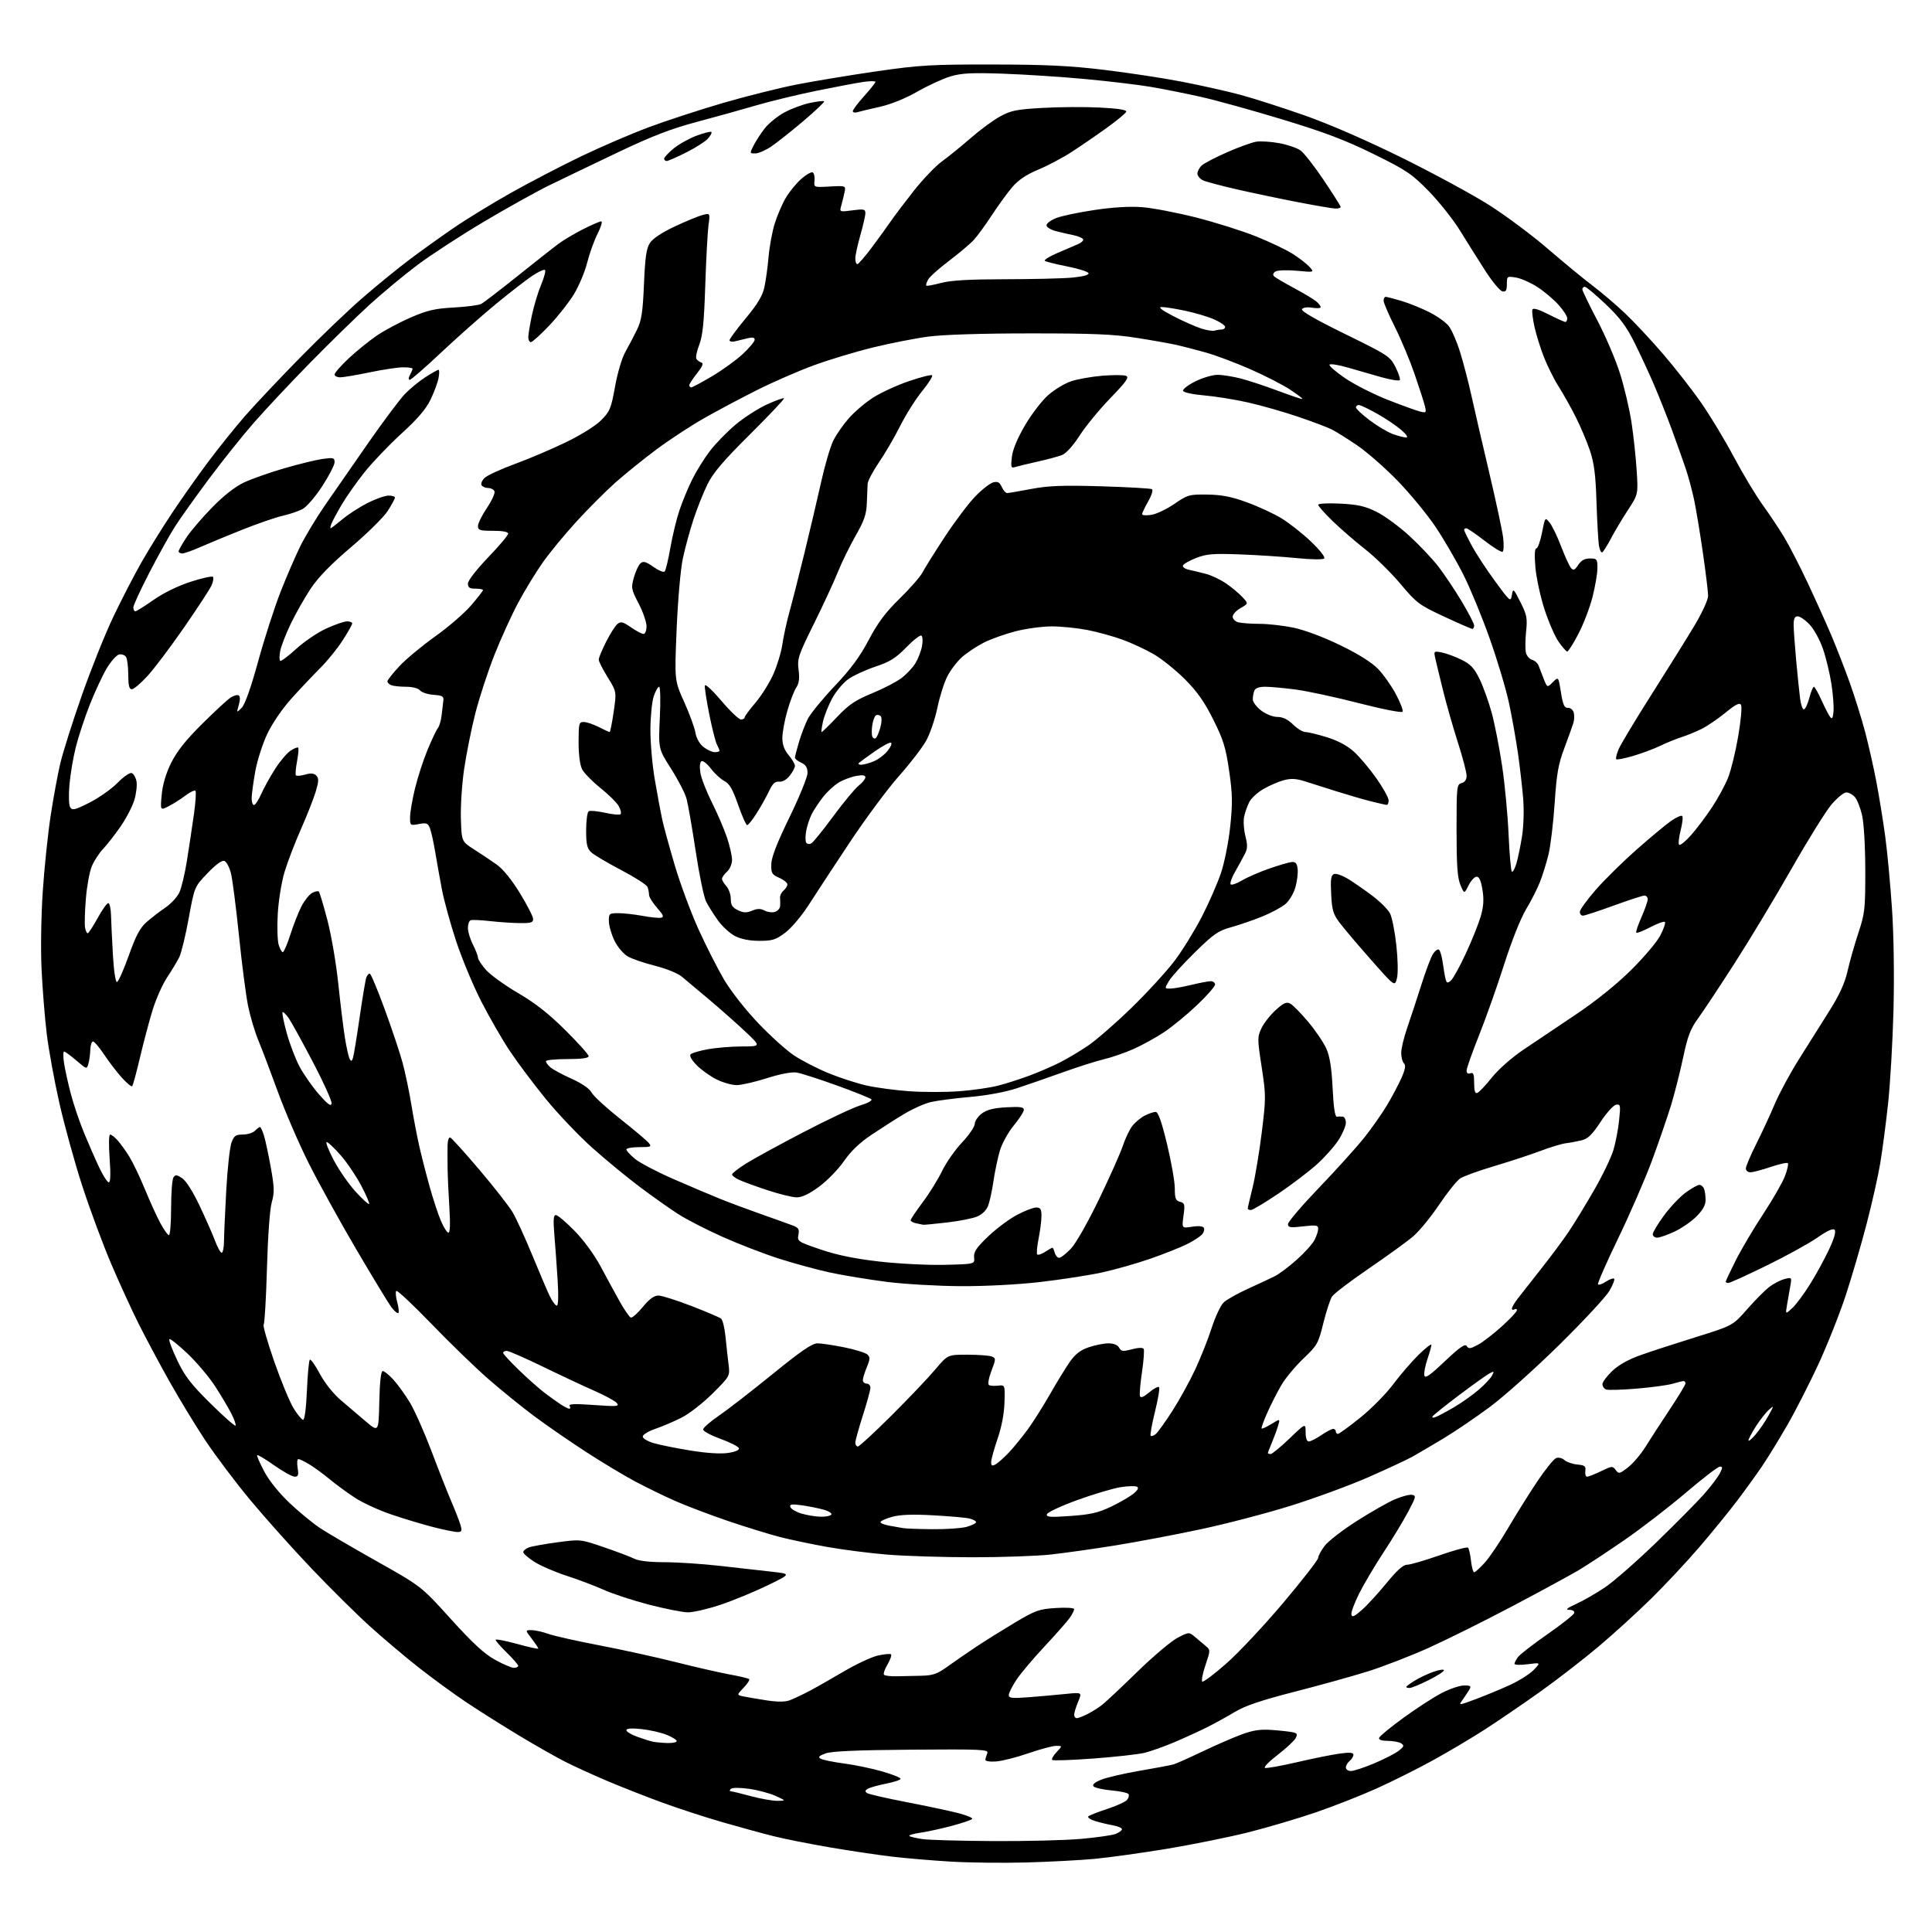 <?xml version="1.0" encoding="UTF-8" standalone="no"?>
<svg 
  version="1.1" 
  xmlns="http://www.w3.org/2000/svg" 
  xmlns:xlink="http://www.w3.org/1999/xlink" 
  xmlns:svg="http://www.w3.org/2000/svg"
  xmlns:rdf="http://www.w3.org/1999/02/22-rdf-syntax-ns#"
  xmlns:cc="http://creativecommons.org/ns#"
  xmlns:dc="http://purl.org/dc/elements/1.1/"
  viewBox="0 0 768 768"
  width="768"
  height="768"
>
<style>svg {background-color: white; }</style>"
<path stroke="none" fill="black" fill-rule="evenodd" d="M408.00,740.36C398.93,740.61 385.43,740.46 378.00,740.02C370.57,739.58 360.00,738.68 354.50,738.03C349.00,737.38 337.98,735.74 330.00,734.38C322.02,733.02 311.90,731.01 307.50,729.91C303.10,728.81 293.88,726.28 287.00,724.30C280.12,722.31 269.23,718.75 262.78,716.38C256.33,714.01 246.66,710.20 241.28,707.91C235.90,705.63 228.53,702.27 224.90,700.44C221.27,698.62 212.94,693.89 206.40,689.95C199.85,686.00 190.45,680.07 185.50,676.77C180.55,673.47 172.00,667.23 166.50,662.91C161.00,658.60 152.15,651.11 146.82,646.28C141.50,641.45 131.08,631.12 123.67,623.33C116.26,615.54 105.39,603.39 99.52,596.33C93.65,589.27 85.57,578.54 81.56,572.49C77.55,566.43 71.11,555.83 67.25,548.94C63.38,542.05 57.94,531.86 55.16,526.31C52.37,520.76 47.40,509.90 44.11,502.18C40.82,494.46 35.68,480.57 32.67,471.32C29.67,462.07 25.58,447.25 23.58,438.39C21.58,429.53 19.32,417.16 18.57,410.89C17.82,404.63 16.90,393.20 16.53,385.50C16.14,377.57 16.35,364.13 16.99,354.50C17.61,345.15 19.01,331.65 20.10,324.50C21.18,317.35 22.92,307.89 23.96,303.48C25.00,299.06 28.85,286.91 32.51,276.48C36.17,266.04 41.81,251.96 45.05,245.18C48.28,238.41 53.28,228.73 56.15,223.68C59.02,218.63 64.51,209.78 68.35,204.00C72.19,198.22 78.70,189.00 82.83,183.50C86.95,178.00 93.46,169.90 97.28,165.50C101.11,161.10 110.93,150.68 119.11,142.34C127.28,134.00 138.59,123.18 144.24,118.30C149.88,113.42 158.10,106.71 162.50,103.40C166.90,100.08 174.78,94.43 180.00,90.83C185.22,87.24 195.67,80.84 203.21,76.60C210.75,72.37 223.35,65.82 231.21,62.05C239.07,58.28 251.11,53.10 257.97,50.55C264.83,47.99 278.02,43.68 287.28,40.97C296.54,38.27 309.87,34.93 316.90,33.56C323.93,32.19 338.19,29.83 348.59,28.33C365.58,25.88 370.25,25.60 394.50,25.64C415.60,25.66 425.32,26.13 439.00,27.78C448.62,28.94 462.57,31.07 470.00,32.51C477.43,33.95 487.77,36.27 493.00,37.67C498.23,39.08 509.70,42.75 518.50,45.84C528.40,49.32 543.17,55.75 557.24,62.69C569.74,68.87 585.33,77.32 591.89,81.47C598.44,85.62 608.91,93.41 615.15,98.79C621.39,104.16 629.42,110.78 633.00,113.49C636.58,116.20 642.38,121.14 645.89,124.46C649.41,127.78 656.19,135.02 660.95,140.55C665.72,146.08 672.58,154.85 676.20,160.05C679.82,165.25 685.69,174.97 689.24,181.66C692.80,188.34 697.93,196.89 700.65,200.66C703.37,204.42 707.23,210.20 709.22,213.50C711.21,216.80 715.38,224.90 718.49,231.50C721.60,238.10 725.86,247.55 727.96,252.50C730.06,257.45 733.38,266.00 735.35,271.50C737.31,277.00 740.05,285.77 741.43,291.00C742.81,296.23 744.84,305.23 745.93,311.00C747.02,316.77 748.59,326.45 749.41,332.50C750.23,338.55 751.43,351.38 752.08,361.00C752.80,371.53 753.04,387.66 752.69,401.50C752.36,414.15 751.39,431.02 750.51,439.00C749.64,446.98 748.24,457.55 747.41,462.50C746.59,467.45 744.16,478.25 742.01,486.50C739.87,494.75 736.12,507.57 733.68,515.00C731.24,522.42 726.32,534.80 722.75,542.50C719.17,550.20 713.66,561.00 710.48,566.50C707.31,572.00 702.90,579.20 700.68,582.50C698.46,585.80 693.92,592.10 690.59,596.50C687.26,600.90 680.50,609.20 675.57,614.94C670.64,620.69 662.08,629.85 656.55,635.30C651.02,640.76 641.55,649.39 635.50,654.49C629.45,659.59 618.88,667.77 612.00,672.66C605.12,677.55 595.23,684.30 590.00,687.66C584.77,691.02 575.55,696.49 569.50,699.81C563.45,703.14 553.43,708.15 547.24,710.94C541.04,713.73 530.14,718.02 523.01,720.46C515.87,722.90 503.80,726.47 496.17,728.39C488.54,730.30 474.02,733.24 463.90,734.92C453.78,736.59 440.77,738.40 435.00,738.94C429.23,739.47 417.07,740.11 408.00,740.36zM395.00,731.86C407.93,731.93 423.53,731.54 429.68,730.99C435.83,730.45 442.02,729.56 443.43,729.03C444.84,728.49 446.00,727.64 446.00,727.14C446.00,726.63 444.31,725.92 442.25,725.56C440.19,725.20 437.00,724.42 435.16,723.84C433.32,723.26 432.19,722.44 432.66,722.02C433.12,721.59 436.50,720.27 440.17,719.07C443.85,717.87 447.37,716.26 448.01,715.49C448.65,714.72 448.92,713.68 448.61,713.19C448.31,712.69 445.29,712.03 441.91,711.73C438.53,711.42 435.31,710.71 434.75,710.15C434.06,709.46 434.99,708.61 437.62,707.51C439.75,706.62 446.68,705.00 453.00,703.92C459.32,702.84 465.40,701.70 466.50,701.37C467.60,701.05 472.72,698.77 477.87,696.30C483.02,693.84 489.99,690.79 493.37,689.54C498.04,687.80 500.93,687.35 505.50,687.68C508.80,687.91 512.52,688.32 513.77,688.58C515.67,688.97 515.87,689.37 515.02,690.97C514.45,692.03 511.21,695.03 507.82,697.64C504.43,700.25 502.19,702.56 502.85,702.78C503.51,703.00 509.26,701.97 515.63,700.49C521.99,699.01 529.63,697.47 532.60,697.07C536.56,696.53 538.00,696.66 538.00,697.54C538.00,698.21 537.33,699.32 536.50,700.00C535.67,700.68 535.00,701.86 535.00,702.62C535.00,703.38 535.91,704.00 537.02,704.00C538.14,704.00 542.30,702.63 546.27,700.96C550.25,699.28 554.62,697.04 556.00,695.96C558.12,694.31 558.27,693.86 557.00,693.02C556.17,692.48 553.77,692.02 551.67,692.02C549.11,692.01 547.97,691.60 548.24,690.78C548.46,690.11 552.89,686.49 558.07,682.73C563.26,678.96 570.07,674.56 573.22,672.94C576.37,671.32 580.32,670.00 582.01,670.00C584.66,670.00 584.93,670.24 584.03,671.75C583.45,672.71 582.26,674.51 581.37,675.75C579.75,678.00 579.75,678.00 586.63,675.44C590.41,674.03 596.50,671.50 600.17,669.83C603.84,668.15 608.11,665.45 609.67,663.82C612.50,660.87 612.50,660.87 607.25,661.56C604.36,661.94 602.01,661.86 602.03,661.38C602.05,660.90 602.70,659.66 603.47,658.64C604.25,657.62 609.49,653.57 615.12,649.64C620.74,645.71 625.53,641.94 625.76,641.25C626.00,640.50 625.23,639.98 623.83,639.94C622.13,639.90 622.90,639.25 626.67,637.53C629.51,636.24 634.69,633.25 638.17,630.89C641.65,628.53 650.80,620.50 658.49,613.05C666.19,605.60 674.67,597.02 677.34,594.00C680.01,590.98 682.83,587.26 683.62,585.75C684.81,583.46 684.82,583.00 683.69,583.00C682.94,583.00 676.85,587.66 670.16,593.37C663.46,599.07 652.48,607.54 645.74,612.19C639.01,616.84 630.80,622.24 627.50,624.20C624.20,626.15 612.47,632.53 601.43,638.36C590.39,644.20 575.39,651.67 568.09,654.96C560.80,658.25 549.79,662.52 543.62,664.44C537.45,666.37 524.33,670.01 514.45,672.54C501.50,675.86 494.97,678.06 491.00,680.45C487.98,682.27 483.02,685.00 480.00,686.52C476.98,688.04 471.12,690.72 467.00,692.48C462.88,694.24 457.48,696.16 455.00,696.77C452.52,697.37 443.39,698.39 434.69,699.04C425.99,699.68 418.60,699.94 418.27,699.60C417.93,699.27 418.71,697.87 420.00,696.50C422.35,694.00 422.35,694.00 419.83,694.00C418.45,694.00 413.46,695.34 408.74,696.97C404.02,698.61 398.21,700.07 395.83,700.22C393.35,700.38 391.57,700.07 391.68,699.50C391.77,698.95 392.13,697.78 392.48,696.89C393.05,695.43 390.25,695.31 362.30,695.52C340.53,695.69 330.51,696.13 328.13,697.02C325.48,698.01 325.08,698.47 326.28,699.14C327.12,699.61 331.34,700.46 335.66,701.04C339.97,701.61 346.76,703.03 350.75,704.19C354.74,705.34 358.00,706.65 358.00,707.10C358.00,707.54 355.37,708.42 352.14,709.05C348.92,709.68 345.66,710.61 344.89,711.10C343.82,711.80 343.78,712.18 344.73,712.80C345.40,713.23 352.38,714.83 360.23,716.35C368.08,717.86 377.30,719.82 380.72,720.69C384.14,721.57 386.74,722.62 386.48,723.03C386.23,723.44 382.53,724.70 378.26,725.83C373.99,726.96 368.34,728.19 365.70,728.56C363.07,728.93 361.17,729.51 361.50,729.83C361.82,730.15 364.20,730.71 366.79,731.08C369.38,731.44 382.07,731.79 395.00,731.86zM309.00,715.86C312.50,715.83 312.50,715.83 308.33,713.91C306.04,712.86 301.31,711.59 297.83,711.10C294.10,710.58 291.11,710.58 290.55,711.10C289.95,711.67 289.95,712.02 290.55,712.06C291.07,712.09 294.65,712.96 298.50,714.00C302.35,715.04 307.07,715.87 309.00,715.86zM265.25,692.88C267.31,692.95 269.00,692.60 269.00,692.11C269.00,691.62 267.16,690.48 264.92,689.58C262.68,688.69 258.18,687.67 254.92,687.33C251.03,686.93 249.00,687.08 249.00,687.77C249.00,688.36 250.91,689.53 253.25,690.37C255.59,691.22 258.40,692.10 259.50,692.34C260.60,692.58 263.19,692.82 265.25,692.88zM428.05,683.00C428.63,683.00 430.54,682.26 432.30,681.36C434.06,680.46 436.62,678.85 438.00,677.80C439.38,676.74 445.68,670.83 452.00,664.66C458.32,658.49 465.55,652.38 468.06,651.07C472.57,648.73 472.66,648.73 474.90,650.60C476.15,651.65 478.08,653.27 479.19,654.21C481.21,655.92 481.21,655.92 479.18,661.94C478.06,665.26 477.50,668.19 477.94,668.46C478.38,668.74 482.70,665.48 487.53,661.23C492.36,656.98 502.55,646.11 510.16,637.09C517.77,628.06 524.00,620.04 524.00,619.27C524.00,618.50 525.16,616.35 526.57,614.50C527.98,612.64 533.73,608.20 539.33,604.63C544.94,601.06 551.74,597.18 554.45,596.02C557.16,594.86 560.23,594.04 561.28,594.21C563.04,594.48 562.91,595.03 559.71,601.04C557.80,604.64 553.44,611.84 550.01,617.04C546.59,622.24 542.24,629.58 540.34,633.34C538.44,637.10 537.03,640.89 537.20,641.77C537.44,643.03 538.33,642.65 541.32,640.02C543.43,638.18 547.84,633.37 551.14,629.33C555.28,624.26 557.80,622.00 559.31,622.01C560.52,622.02 566.31,620.34 572.19,618.28C578.07,616.23 583.18,614.85 583.56,615.22C583.93,615.60 584.47,617.95 584.75,620.45C585.03,622.95 585.60,625.00 586.01,625.00C586.43,625.00 588.32,623.28 590.22,621.18C592.12,619.07 596.30,612.89 599.50,607.43C602.70,601.97 607.92,593.62 611.10,588.88C614.28,584.14 617.64,579.97 618.58,579.61C619.53,579.24 621.00,579.59 621.89,580.40C622.78,581.19 625.08,581.99 627.00,582.17C629.98,582.45 630.45,582.83 630.19,584.75C630.02,585.99 630.34,587.00 630.91,587.00C631.48,587.00 633.98,586.01 636.47,584.80C640.74,582.73 641.06,582.70 642.27,584.35C643.46,585.98 643.79,585.91 647.16,583.30C649.15,581.76 652.29,578.06 654.14,575.08C655.99,572.10 660.31,565.44 663.75,560.27C667.19,555.10 670.00,550.45 670.00,549.94C670.00,549.42 669.66,549.00 669.24,549.00C668.83,549.00 666.91,549.47 664.99,550.04C663.07,550.61 656.64,551.49 650.70,551.99C644.77,552.49 639.25,552.65 638.45,552.34C637.65,552.04 637.00,551.09 637.00,550.24C637.00,549.39 638.75,547.02 640.90,544.98C643.43,542.58 647.37,540.37 652.15,538.68C656.19,537.25 666.09,534.02 674.14,531.52C688.79,526.96 688.79,526.96 694.52,520.44C697.66,516.85 701.65,512.85 703.37,511.54C705.09,510.23 707.81,508.83 709.40,508.43C712.29,507.71 712.30,507.73 711.65,511.35C711.29,513.36 710.71,516.69 710.36,518.75C709.72,522.50 709.72,522.50 712.44,520.00C713.94,518.62 717.13,514.35 719.52,510.50C721.92,506.65 725.32,500.43 727.07,496.68C729.18,492.17 729.92,489.52 729.26,488.86C728.61,488.21 726.28,489.27 722.39,492.00C719.15,494.26 710.11,499.24 702.31,503.06C694.50,506.88 687.64,510.00 687.06,510.00C686.48,510.00 686.00,509.77 686.00,509.48C686.00,509.19 687.80,505.38 689.99,501.01C692.19,496.65 697.09,488.36 700.88,482.61C704.68,476.85 708.57,470.08 709.53,467.55C710.50,465.02 711.02,462.69 710.70,462.37C710.38,462.04 707.30,462.73 703.86,463.89C700.42,465.05 696.80,466.00 695.81,466.00C694.81,466.00 694.00,465.32 694.00,464.48C694.00,463.64 695.86,459.25 698.14,454.73C700.41,450.20 703.74,443.04 705.52,438.80C707.31,434.57 711.64,426.56 715.14,421.01C718.64,415.46 724.06,406.85 727.19,401.87C731.25,395.41 733.32,390.87 734.44,385.97C735.30,382.19 737.24,375.36 738.75,370.80C741.31,363.08 741.50,361.36 741.48,346.00C741.46,336.38 740.93,327.22 740.19,324.04C739.50,321.04 738.20,317.78 737.31,316.79C736.42,315.81 734.89,315.00 733.92,315.00C732.95,315.00 730.33,317.14 728.09,319.75C725.86,322.36 718.78,333.73 712.36,345.00C705.94,356.27 695.79,373.15 689.79,382.50C683.79,391.85 677.18,401.85 675.09,404.71C671.99,408.97 670.89,411.81 669.11,420.21C667.92,425.87 665.78,434.32 664.37,439.00C662.95,443.68 659.55,453.57 656.82,461.00C654.08,468.43 647.97,482.49 643.25,492.25C638.53,502.01 634.92,510.26 635.24,510.58C635.56,510.90 637.00,510.39 638.44,509.44C639.88,508.50 641.33,507.99 641.65,508.32C641.98,508.64 641.11,510.84 639.72,513.20C638.33,515.57 629.39,525.18 619.85,534.58C610.31,543.97 597.93,555.05 592.35,559.20C586.77,563.35 578.44,569.01 573.85,571.77C569.26,574.53 563.70,577.80 561.50,579.03C559.30,580.25 551.42,583.93 544.00,587.19C536.58,590.45 522.62,595.57 513.00,598.58C503.38,601.58 487.18,605.81 477.00,607.97C466.82,610.14 451.52,613.02 443.00,614.39C434.48,615.75 423.04,617.36 417.59,617.96C412.15,618.55 398.20,619.04 386.59,619.04C374.99,619.03 359.78,618.56 352.80,617.99C345.81,617.42 335.01,616.04 328.80,614.93C322.58,613.81 314.12,612.04 310.00,610.98C305.88,609.92 296.65,607.07 289.50,604.65C282.35,602.23 272.80,598.60 268.28,596.60C263.75,594.59 256.55,591.08 252.28,588.79C248.00,586.51 239.35,581.31 233.07,577.23C226.78,573.16 217.55,566.80 212.57,563.10C207.58,559.40 199.22,552.63 194.00,548.06C188.78,543.49 178.59,533.62 171.37,526.12C164.14,518.63 157.92,512.80 157.54,513.16C157.16,513.52 157.32,515.52 157.90,517.60C158.48,519.68 158.68,521.64 158.36,521.94C158.03,522.25 156.81,521.23 155.63,519.69C154.46,518.14 148.17,507.79 141.65,496.69C135.14,485.58 126.64,470.20 122.77,462.50C118.90,454.80 113.36,441.98 110.45,434.00C107.54,426.02 104.05,416.80 102.67,413.49C101.30,410.19 99.49,404.11 98.64,399.99C97.79,395.87 96.15,383.27 95.00,372.00C93.84,360.73 92.41,349.55 91.81,347.16C91.21,344.78 90.04,342.57 89.22,342.25C88.25,341.88 85.85,343.61 82.51,347.09C77.30,352.51 77.30,352.51 75.02,365.00C73.77,371.88 72.08,378.85 71.26,380.50C70.45,382.15 68.29,385.75 66.45,388.50C64.62,391.25 62.01,397.10 60.66,401.50C59.31,405.90 57.05,414.39 55.65,420.37C54.24,426.35 52.84,431.49 52.54,431.79C52.25,432.09 50.41,430.57 48.46,428.42C46.51,426.26 43.34,422.14 41.42,419.25C39.51,416.36 37.50,414.00 36.97,414.00C36.44,414.00 35.96,415.46 35.90,417.25C35.85,419.04 35.51,421.54 35.15,422.81C34.50,425.11 34.48,425.10 30.34,421.56C28.05,419.60 25.87,418.00 25.48,418.00C25.09,418.00 25.08,420.07 25.46,422.61C25.84,425.14 27.05,430.65 28.16,434.85C29.26,439.05 31.65,446.09 33.47,450.49C35.29,454.90 38.01,461.09 39.51,464.25C41.01,467.41 42.69,470.00 43.25,470.00C43.92,470.00 44.04,466.75 43.58,460.50C43.18,455.12 43.26,451.00 43.77,451.00C44.25,451.00 45.57,452.01 46.70,453.25C47.83,454.49 49.93,457.40 51.37,459.71C52.80,462.03 55.61,467.88 57.59,472.71C59.58,477.55 62.35,483.64 63.76,486.25C65.17,488.86 66.70,491.00 67.16,491.00C67.62,491.00 68.01,486.16 68.02,480.25C68.02,474.34 68.44,468.86 68.93,468.08C69.70,466.87 70.21,466.91 72.39,468.34C73.94,469.35 76.68,473.67 79.33,479.26C81.73,484.34 84.51,490.64 85.49,493.25C86.47,495.86 87.66,498.00 88.14,498.00C88.61,498.00 89.02,495.86 89.05,493.25C89.07,490.64 89.48,481.52 89.95,473.00C90.42,464.48 91.35,456.04 92.00,454.25C93.02,451.47 93.68,451.00 96.53,451.00C98.36,451.00 100.53,450.32 101.36,449.50C102.18,448.67 103.08,448.00 103.35,448.00C103.62,448.00 104.31,449.46 104.89,451.25C105.46,453.04 106.69,458.74 107.62,463.93C109.07,471.96 109.13,474.03 108.03,477.93C107.26,480.62 106.48,491.40 106.12,504.17C105.78,516.09 105.19,526.15 104.81,526.53C104.43,526.91 106.33,533.56 109.04,541.32C111.75,549.07 115.21,557.42 116.74,559.87C118.26,562.32 119.95,564.36 120.50,564.41C121.09,564.46 121.71,559.70 122.00,552.83C122.28,546.41 122.79,540.87 123.15,540.51C123.51,540.15 125.29,542.64 127.10,546.04C129.05,549.70 132.47,554.00 135.45,556.56C138.23,558.95 142.75,562.80 145.50,565.12C150.50,569.33 150.50,569.33 150.78,557.17C150.96,549.26 151.44,545.00 152.15,545.00C152.74,545.00 154.64,546.54 156.37,548.43C158.09,550.31 161.04,554.40 162.92,557.50C164.80,560.61 168.66,569.30 171.51,576.82C174.35,584.35 177.94,593.42 179.47,597.00C181.01,600.58 182.62,604.74 183.06,606.25C183.75,608.60 183.57,609.00 181.85,609.00C180.74,609.00 176.38,608.11 172.17,607.03C167.95,605.95 160.45,603.69 155.51,602.01C150.57,600.34 144.04,597.33 141.01,595.33C137.98,593.34 133.47,590.03 131.00,587.98C128.53,585.93 124.92,583.30 123.00,582.13C121.08,580.96 119.10,580.01 118.62,580.00C118.13,580.00 117.99,581.58 118.31,583.50C118.77,586.38 118.56,587.00 117.13,587.00C116.17,587.00 112.52,584.98 109.02,582.51C105.51,580.04 102.46,578.21 102.23,578.44C102.00,578.67 103.27,581.60 105.05,584.95C107.02,588.65 111.01,593.59 115.18,597.53C118.96,601.10 124.40,605.57 127.28,607.47C130.15,609.37 140.37,615.34 149.99,620.75C167.48,630.59 167.48,630.59 179.19,643.55C187.74,653.01 192.45,657.37 196.70,659.74C199.89,661.52 203.29,662.98 204.25,662.99C205.21,662.99 206.00,662.64 206.00,662.21C206.00,661.77 203.98,659.43 201.50,657.00C199.03,654.57 197.00,652.26 197.00,651.86C197.00,651.46 200.82,652.19 205.50,653.47C210.17,654.76 214.00,655.60 214.00,655.34C214.00,655.08 212.82,653.32 211.38,651.43C208.76,648.00 208.76,648.00 211.26,648.00C212.63,648.00 215.66,648.67 217.99,649.50C220.32,650.32 229.49,652.38 238.36,654.07C247.24,655.77 260.80,658.75 268.50,660.69C276.20,662.64 285.83,664.84 289.89,665.59C293.95,666.33 297.52,667.19 297.82,667.48C298.11,667.78 297.11,669.32 295.59,670.91C292.82,673.80 292.82,673.80 295.66,674.38C297.22,674.70 301.34,675.40 304.81,675.93C308.91,676.57 312.05,676.57 313.81,675.93C315.29,675.39 318.75,673.77 321.50,672.32C324.25,670.88 330.55,667.31 335.50,664.39C340.45,661.48 346.50,658.65 348.95,658.11C351.39,657.57 353.73,657.33 354.15,657.59C354.56,657.85 353.97,659.64 352.83,661.57C351.69,663.50 351.05,665.38 351.42,665.75C351.78,666.12 353.98,666.39 356.29,666.35C358.61,666.31 363.04,666.22 366.14,666.14C370.88,666.02 372.56,665.44 376.64,662.49C379.31,660.57 384.43,657.04 388.00,654.66C391.57,652.28 398.53,647.94 403.45,645.00C411.60,640.15 413.06,639.63 419.70,639.21C423.76,638.95 427.00,639.14 427.00,639.65C427.00,640.15 426.24,641.67 425.31,643.03C424.38,644.39 419.89,649.48 415.34,654.35C410.78,659.22 405.69,665.25 404.03,667.77C402.36,670.29 401.00,673.01 401.00,673.82C401.00,675.06 402.35,675.19 409.25,674.65C413.79,674.29 420.35,673.71 423.82,673.35C430.15,672.71 430.15,672.71 428.57,676.48C427.71,678.55 427.00,680.86 427.00,681.62C427.00,682.38 427.47,683.00 428.05,683.00zM560.34,671.00C559.60,671.00 559.00,670.81 559.00,670.58C559.00,670.35 560.51,669.23 562.36,668.09C564.21,666.94 567.58,665.35 569.86,664.55C572.14,663.75 574.00,663.48 574.00,663.97C574.00,664.45 571.23,666.23 567.84,667.92C564.45,669.61 561.08,671.00 560.34,671.00zM273.35,640.93C271.23,640.88 264.32,639.51 258.00,637.88C251.68,636.24 243.57,633.59 240.00,631.98C236.43,630.38 229.78,627.86 225.22,626.39C220.67,624.92 214.93,622.44 212.47,620.88C210.01,619.32 208.00,617.57 208.00,617.00C208.00,616.42 209.01,615.58 210.25,615.12C211.49,614.67 216.61,613.75 221.63,613.08C230.75,611.86 230.78,611.86 240.13,615.07C245.28,616.83 250.72,618.89 252.20,619.64C253.89,620.49 258.33,621.00 264.10,621.00C269.16,621.00 279.20,621.66 286.40,622.48C293.61,623.29 302.88,624.34 307.00,624.80C314.50,625.65 314.50,625.65 305.00,630.27C299.77,632.80 291.38,636.26 286.35,637.94C281.32,639.62 275.47,640.97 273.35,640.93zM370.50,607.88C376.00,607.94 382.19,607.52 384.25,606.95C386.31,606.37 388.00,605.53 388.00,605.07C388.00,604.61 386.76,603.95 385.25,603.61C383.74,603.26 377.24,602.70 370.80,602.35C362.60,601.90 357.74,602.09 354.55,602.99C352.05,603.69 350.00,604.63 350.00,605.08C350.00,605.54 351.69,606.18 353.75,606.52C355.81,606.86 358.18,607.28 359.00,607.45C359.82,607.63 365.00,607.82 370.50,607.88zM326.19,602.92C328.22,602.97 330.15,602.57 330.47,602.05C330.80,601.52 329.31,600.62 327.18,600.05C325.04,599.47 321.14,598.71 318.51,598.35C314.67,597.82 313.82,597.96 314.20,599.09C314.45,599.85 316.42,601.01 318.58,601.66C320.74,602.31 324.16,602.88 326.19,602.92zM425.54,602.62C433.40,602.07 436.57,601.35 441.50,599.00C444.88,597.39 448.89,595.09 450.41,593.89C452.21,592.48 452.77,591.48 452.03,591.02C451.41,590.63 448.46,590.70 445.47,591.17C442.49,591.64 434.78,593.93 428.35,596.26C421.92,598.59 416.45,601.13 416.19,601.91C415.80,603.08 417.34,603.20 425.54,602.62zM395.75,582.11C396.71,581.59 399.12,579.44 401.11,577.33C403.10,575.22 406.51,571.02 408.70,568.00C410.89,564.98 414.85,558.67 417.52,554.00C420.18,549.33 423.69,543.61 425.31,541.30C427.46,538.25 429.52,536.67 432.81,535.55C435.31,534.70 438.83,534.00 440.63,534.00C442.69,534.00 444.26,534.64 444.87,535.73C445.71,537.23 446.38,537.31 449.94,536.36C452.42,535.70 454.27,535.63 454.62,536.19C454.93,536.70 454.64,540.84 453.96,545.40C453.28,549.95 452.92,554.25 453.15,554.95C453.44,555.83 454.59,555.37 456.83,553.49C458.62,551.98 460.38,551.04 460.73,551.40C461.09,551.76 460.37,556.14 459.13,561.13C457.89,566.12 457.12,570.45 457.41,570.75C457.71,571.04 458.62,570.73 459.44,570.05C460.26,569.37 463.22,565.23 466.04,560.85C468.85,556.46 472.94,549.05 475.12,544.37C477.30,539.69 480.25,532.26 481.67,527.85C483.09,523.45 485.21,518.92 486.38,517.79C487.54,516.66 491.88,514.21 496.00,512.34C500.12,510.47 504.94,508.22 506.69,507.34C508.45,506.47 512.40,503.51 515.47,500.77C518.54,498.03 521.72,494.51 522.53,492.94C523.34,491.38 524.00,489.36 524.00,488.45C524.00,487.03 523.19,486.90 518.00,487.50C512.87,488.10 512.00,487.96 512.00,486.59C512.00,485.71 517.58,479.17 524.40,472.07C531.22,464.96 539.25,456.07 542.24,452.32C545.23,448.57 549.33,442.73 551.35,439.35C553.37,435.96 555.96,431.08 557.11,428.49C558.61,425.09 558.89,423.49 558.09,422.69C557.49,422.09 557.00,420.23 557.00,418.55C556.99,416.87 558.08,412.35 559.41,408.50C560.74,404.65 563.26,397.00 565.00,391.50C566.74,386.00 568.82,380.47 569.63,379.22C570.43,377.96 571.49,377.19 571.99,377.49C572.48,377.80 573.17,380.17 573.53,382.77C573.88,385.37 574.39,388.31 574.67,389.30C575.09,390.81 575.42,390.90 576.73,389.81C577.59,389.10 580.26,384.27 582.67,379.08C585.08,373.90 587.74,367.25 588.60,364.31C589.74,360.39 589.93,357.59 589.31,353.74C588.74,350.14 588.02,348.50 586.99,348.50C586.17,348.50 584.73,350.05 583.78,351.95C582.06,355.39 582.06,355.39 580.53,351.73C579.35,348.90 579.00,343.95 579.00,329.94C579.00,312.65 579.09,311.79 581.00,311.29C582.30,310.95 583.00,309.93 583.00,308.36C583.00,307.04 581.45,301.13 579.56,295.23C577.66,289.33 575.00,280.00 573.64,274.50C572.28,269.00 570.88,263.20 570.53,261.61C569.91,258.80 569.98,258.74 573.20,259.38C575.01,259.75 578.52,261.04 581.00,262.27C584.60,264.05 586.03,265.58 588.14,269.91C589.59,272.89 591.75,278.89 592.95,283.25C594.14,287.60 596.01,297.09 597.09,304.33C598.18,311.57 599.35,323.93 599.69,331.79C600.03,339.64 600.62,346.27 601.01,346.50C601.39,346.74 602.20,345.26 602.80,343.22C603.41,341.17 604.41,336.35 605.02,332.50C605.66,328.51 605.86,322.06 605.49,317.50C605.13,313.10 604.20,305.00 603.42,299.50C602.63,294.00 601.03,285.00 599.86,279.50C598.69,274.00 595.26,262.52 592.24,254.00C589.23,245.47 584.51,234.02 581.77,228.55C579.02,223.07 574.05,214.52 570.73,209.55C567.40,204.57 560.59,196.29 555.59,191.14C550.59,185.99 543.35,179.65 539.50,177.04C535.65,174.43 531.15,171.60 529.50,170.76C527.85,169.91 521.77,167.62 516.00,165.66C510.23,163.70 501.23,161.14 496.00,159.96C490.77,158.79 482.94,157.53 478.58,157.17C474.11,156.79 470.50,156.00 470.28,155.36C470.08,154.74 472.27,153.05 475.15,151.61C478.03,150.18 482.01,149.00 483.99,149.00C485.96,149.00 490.18,149.68 493.35,150.50C496.52,151.33 503.24,153.55 508.28,155.45C513.32,157.34 517.58,158.76 517.74,158.60C517.90,158.43 515.66,156.74 512.77,154.84C509.87,152.94 502.77,149.30 497.00,146.76C491.23,144.23 483.35,141.27 479.50,140.18C475.65,139.10 470.48,137.75 468.00,137.18C465.52,136.61 458.32,135.33 452.00,134.33C442.68,132.86 434.61,132.52 409.50,132.53C390.20,132.53 374.92,133.02 369.00,133.81C363.77,134.50 353.88,136.45 347.00,138.13C340.12,139.81 329.55,143.00 323.50,145.22C317.45,147.44 307.32,151.85 301.00,155.02C294.68,158.19 285.17,163.24 279.88,166.25C274.59,169.25 266.04,174.86 260.88,178.71C255.72,182.56 248.38,188.50 244.56,191.89C240.75,195.29 233.83,202.22 229.20,207.28C224.56,212.35 218.54,219.65 215.82,223.50C213.10,227.35 208.69,234.55 206.04,239.50C203.38,244.45 199.08,253.90 196.48,260.50C193.88,267.10 190.48,277.53 188.92,283.68C187.36,289.83 185.38,299.73 184.50,305.68C183.63,311.64 183.05,320.56 183.21,325.50C183.50,334.50 183.50,334.50 188.50,337.69C191.25,339.44 195.30,342.15 197.50,343.72C199.98,345.48 203.47,349.80 206.67,355.04C209.52,359.69 211.88,364.29 211.92,365.25C211.99,366.71 211.13,366.99 206.75,366.95C203.86,366.92 198.52,366.57 194.87,366.16C191.22,365.75 187.73,365.59 187.12,365.79C186.50,366.00 186.00,367.38 186.00,368.87C186.00,370.36 186.90,373.34 188.00,375.50C189.10,377.66 190.00,379.99 190.00,380.68C190.00,381.37 191.42,383.55 193.15,385.52C194.89,387.50 200.63,391.64 205.90,394.73C212.77,398.74 218.13,402.95 224.75,409.53C229.84,414.58 234.00,419.23 234.00,419.86C234.00,420.62 231.20,421.00 225.50,421.00C220.82,421.00 217.00,421.38 217.00,421.85C217.00,422.31 217.79,423.39 218.75,424.24C219.71,425.10 223.50,427.15 227.17,428.80C231.34,430.67 234.33,432.74 235.17,434.31C235.90,435.69 241.00,440.38 246.50,444.73C252.00,449.08 257.12,453.40 257.87,454.32C259.12,455.85 258.80,456.00 254.12,456.00C251.31,456.00 249.00,456.42 249.00,456.93C249.00,457.44 250.55,459.13 252.44,460.69C254.34,462.25 261.20,465.85 267.69,468.68C274.19,471.52 282.43,475.02 286.00,476.46C289.57,477.91 297.00,480.68 302.50,482.62C308.00,484.56 313.72,486.61 315.20,487.18C317.44,488.03 317.82,488.66 317.38,490.86C316.87,493.42 317.18,493.62 326.21,496.69C332.74,498.91 339.78,500.36 349.53,501.48C357.22,502.36 368.90,502.95 375.50,502.79C387.50,502.50 387.50,502.50 387.22,499.82C387.00,497.68 388.13,496.00 392.72,491.58C395.90,488.52 401.04,484.67 404.14,483.01C407.24,481.35 410.73,480.00 411.89,480.00C413.61,480.00 414.00,480.61 414.00,483.33C414.00,485.17 413.49,489.23 412.86,492.36C412.23,495.49 411.99,498.32 412.33,498.66C412.66,499.00 414.06,498.53 415.43,497.64C416.81,496.74 418.12,496.00 418.35,496.00C418.58,496.00 419.00,496.90 419.29,498.00C419.58,499.10 420.36,500.00 421.04,500.00C421.71,500.00 423.82,498.35 425.73,496.33C427.72,494.22 432.49,485.81 436.95,476.58C441.21,467.74 445.47,458.16 446.41,455.31C447.35,452.45 449.04,448.95 450.15,447.54C451.26,446.12 453.46,444.29 455.04,443.48C456.61,442.67 458.56,442.00 459.36,442.00C460.40,442.00 461.70,445.66 463.91,454.78C465.61,461.81 467.00,469.73 467.00,472.37C467.00,476.40 467.34,477.28 469.08,477.73C470.95,478.22 471.08,478.75 470.46,483.28C469.77,488.29 469.77,488.29 473.83,487.64C476.27,487.25 478.14,487.41 478.53,488.04C478.88,488.62 478.60,489.78 477.90,490.62C477.20,491.47 474.55,493.21 472.01,494.49C469.47,495.78 462.88,498.41 457.36,500.33C451.83,502.25 443.08,504.74 437.91,505.85C432.73,506.97 421.75,508.66 413.50,509.62C404.68,510.63 391.71,511.32 382.00,511.27C372.93,511.23 359.69,510.47 352.59,509.57C345.50,508.67 335.37,507.01 330.09,505.88C324.82,504.74 315.58,502.23 309.57,500.30C303.56,498.37 293.44,494.45 287.07,491.60C280.71,488.75 272.84,484.71 269.60,482.62C266.35,480.54 259.56,475.73 254.50,471.95C249.44,468.16 240.92,461.15 235.55,456.37C230.19,451.59 221.85,442.83 217.01,436.91C212.18,430.99 205.72,422.38 202.67,417.79C199.61,413.20 194.47,404.28 191.25,397.97C188.03,391.66 183.54,380.88 181.28,374.00C179.01,367.12 176.48,357.90 175.65,353.50C174.82,349.10 173.61,342.35 172.97,338.50C172.32,334.65 171.39,330.47 170.90,329.20C170.12,327.21 169.54,327.00 166.50,327.57C163.06,328.21 163.00,328.16 163.01,324.86C163.01,323.01 163.88,317.90 164.95,313.50C166.01,309.10 168.26,302.17 169.95,298.09C171.64,294.02 173.49,290.11 174.07,289.42C174.65,288.72 175.31,286.43 175.55,284.33C175.79,282.22 176.10,279.60 176.24,278.50C176.46,276.82 175.84,276.45 172.33,276.20C170.03,276.03 167.62,275.24 166.96,274.45C166.25,273.60 163.99,273.00 161.46,273.00C159.10,273.00 156.45,272.73 155.58,272.39C154.71,272.06 154.00,271.36 154.00,270.85C154.00,270.34 156.14,267.63 158.75,264.83C161.36,262.03 167.78,256.70 173.00,252.98C178.22,249.26 184.64,243.72 187.25,240.67C189.86,237.63 192.00,234.88 192.00,234.57C192.00,234.26 190.65,234.00 189.00,234.00C186.66,234.00 186.00,233.56 186.00,231.98C186.00,230.81 189.38,226.43 194.00,221.62C198.40,217.04 202.00,212.77 202.00,212.14C202.00,211.41 199.84,211.00 196.00,211.00C190.77,211.00 190.00,210.76 190.00,209.10C190.00,208.06 191.59,204.83 193.54,201.94C195.49,199.04 196.86,196.07 196.57,195.33C196.29,194.60 195.18,194.00 194.09,194.00C193.01,194.00 191.81,193.50 191.44,192.90C191.06,192.29 191.60,190.98 192.63,189.98C193.66,188.98 199.00,186.52 204.50,184.50C210.00,182.49 219.13,178.62 224.78,175.89C230.83,172.98 236.66,169.34 238.92,167.08C242.45,163.55 242.92,162.41 244.50,153.63C245.50,148.10 247.25,142.23 248.65,139.77C249.98,137.42 252.05,133.47 253.25,131.00C255.03,127.32 255.52,124.03 255.99,112.91C256.45,102.15 256.94,98.73 258.38,96.55C259.52,94.81 263.22,92.36 268.34,89.97C272.83,87.87 277.80,85.83 279.40,85.43C282.29,84.71 282.29,84.71 281.63,89.60C281.27,92.30 280.70,103.05 280.35,113.50C279.87,128.22 279.33,133.53 277.95,137.08C276.97,139.59 276.47,142.11 276.83,142.68C277.20,143.24 278.09,143.89 278.82,144.12C279.75,144.42 279.23,145.69 277.07,148.41C275.38,150.54 274.00,152.66 274.00,153.14C274.00,153.61 274.35,154.00 274.77,154.00C275.19,154.00 278.91,152.01 283.02,149.58C287.13,147.15 292.64,143.17 295.25,140.74C297.86,138.31 300.00,135.75 300.00,135.05C300.00,134.17 299.16,133.99 297.25,134.45C295.74,134.82 293.49,135.37 292.25,135.67C291.01,135.97 290.00,135.78 290.00,135.25C290.00,134.72 292.89,130.81 296.42,126.56C301.14,120.88 303.11,117.60 303.86,114.17C304.42,111.60 305.17,106.17 305.52,102.10C305.87,98.02 306.97,92.08 307.96,88.88C308.95,85.69 310.93,81.09 312.35,78.67C313.76,76.25 316.54,72.85 318.52,71.12C320.50,69.38 322.55,68.22 323.09,68.55C323.62,68.88 323.93,70.35 323.78,71.83C323.50,74.50 323.50,74.50 329.90,74.14C336.29,73.79 336.29,73.79 335.67,76.64C335.33,78.21 334.74,80.58 334.37,81.90C333.70,84.27 333.76,84.29 338.84,83.62C343.38,83.01 344.00,83.14 344.00,84.72C344.00,85.70 343.10,89.65 342.00,93.50C340.90,97.35 340.00,101.51 340.00,102.75C340.00,103.99 340.36,105.00 340.80,105.00C341.25,105.00 343.88,101.96 346.65,98.25C349.42,94.54 352.76,89.92 354.07,88.00C355.37,86.08 359.47,80.66 363.16,75.96C366.86,71.26 371.97,65.93 374.52,64.10C377.07,62.26 382.15,58.13 385.83,54.92C389.50,51.70 394.75,47.83 397.50,46.32C401.86,43.92 404.03,43.48 414.50,42.89C421.10,42.51 431.35,42.45 437.28,42.76C444.44,43.12 447.94,43.68 447.70,44.40C447.50,45.01 444.00,47.91 439.92,50.85C435.84,53.79 429.57,58.09 426.00,60.40C422.43,62.72 416.45,65.88 412.72,67.43C408.02,69.39 404.86,71.51 402.40,74.37C400.46,76.64 396.81,81.65 394.30,85.50C391.79,89.35 388.56,93.78 387.12,95.35C385.68,96.92 381.23,100.68 377.23,103.71C373.23,106.73 369.48,110.10 368.90,111.19C368.32,112.28 368.01,113.34 368.22,113.55C368.42,113.76 371.05,113.27 374.05,112.48C377.93,111.44 385.25,111.02 399.50,111.00C410.50,110.99 422.55,110.70 426.28,110.35C430.54,109.94 432.93,109.29 432.71,108.60C432.51,108.00 428.66,106.78 424.15,105.89C419.64,105.01 415.67,104.00 415.32,103.66C414.98,103.31 417.13,101.97 420.10,100.67C423.07,99.38 426.76,97.79 428.31,97.15C429.85,96.51 430.86,95.58 430.54,95.07C430.23,94.57 428.52,93.86 426.74,93.49C424.96,93.13 421.81,92.41 419.75,91.88C417.69,91.35 416.00,90.31 416.00,89.57C416.00,88.83 417.71,87.53 419.80,86.70C421.89,85.86 428.75,84.41 435.05,83.48C442.40,82.38 449.18,81.98 454.00,82.35C458.12,82.67 467.72,84.50 475.32,86.42C482.92,88.34 493.66,91.72 499.18,93.93C504.71,96.14 511.37,99.31 513.97,100.98C516.58,102.65 519.56,104.98 520.61,106.15C522.50,108.28 522.50,108.28 515.50,107.63C511.50,107.27 507.86,107.40 507.01,107.95C506.03,108.58 505.86,109.24 506.51,109.87C507.05,110.39 510.65,112.51 514.50,114.57C518.35,116.64 522.29,119.00 523.25,119.82C524.21,120.64 525.00,121.66 525.00,122.09C525.00,122.52 523.48,122.63 521.63,122.33C519.62,122.00 517.97,122.24 517.55,122.91C517.10,123.65 523.11,127.11 534.68,132.77C551.76,141.14 552.59,141.68 554.72,145.90C555.94,148.32 556.72,150.65 556.45,151.08C556.18,151.51 552.94,151.01 549.23,149.97C545.53,148.92 539.47,147.19 535.76,146.11C532.06,145.03 528.80,144.52 528.52,144.97C528.24,145.42 531.04,147.85 534.75,150.37C538.46,152.88 546.03,156.73 551.58,158.91C557.12,161.09 562.88,163.18 564.38,163.56C566.96,164.21 567.06,164.10 566.40,161.37C566.02,159.79 564.17,154.04 562.28,148.59C560.40,143.14 556.87,134.71 554.43,129.86C551.99,125.01 550.00,120.36 550.00,119.52C550.00,118.68 550.37,118.00 550.82,118.00C551.27,118.00 554.08,118.73 557.07,119.61C560.06,120.50 565.04,122.51 568.15,124.08C571.26,125.64 574.74,128.13 575.90,129.60C577.05,131.06 579.07,135.69 580.38,139.88C581.69,144.07 583.76,152.00 584.97,157.50C586.18,163.00 589.35,176.72 592.02,188.00C594.68,199.28 597.15,210.81 597.51,213.64C597.87,216.47 597.77,219.02 597.30,219.32C596.82,219.61 593.59,217.63 590.10,214.92C586.62,212.22 583.37,210.00 582.88,210.00C582.40,210.00 582.00,210.27 582.00,210.61C582.00,210.95 583.36,213.76 585.03,216.86C586.69,219.96 590.85,226.32 594.27,230.99C600.28,239.20 600.50,239.38 600.99,236.57C601.48,233.74 601.59,233.83 604.39,239.36C606.96,244.45 607.21,245.74 606.64,251.13C606.30,254.47 606.27,258.23 606.59,259.50C606.91,260.77 608.03,262.04 609.08,262.31C610.13,262.59 611.28,263.64 611.64,264.66C612.00,265.67 612.92,268.05 613.68,269.94C615.06,273.39 615.06,273.39 617.28,271.16C619.50,268.94 619.50,268.94 620.50,275.22C621.29,280.20 621.86,281.47 623.22,281.37C624.17,281.29 625.21,282.08 625.54,283.12C625.87,284.15 625.84,286.01 625.48,287.25C625.12,288.49 623.50,293.00 621.89,297.29C619.44,303.76 618.79,307.47 618.00,319.29C617.47,327.10 616.38,336.24 615.57,339.59C614.76,342.94 613.22,347.90 612.15,350.62C611.08,353.34 608.58,358.25 606.59,361.54C604.50,365.00 600.86,374.15 597.92,383.38C595.14,392.11 590.64,404.80 587.93,411.58C585.22,418.36 583.00,424.66 583.00,425.56C583.00,426.62 583.54,427.01 584.50,426.64C585.69,426.18 586.00,426.97 586.00,430.50C586.00,433.69 586.36,434.80 587.28,434.45C587.98,434.18 590.57,431.43 593.03,428.35C595.59,425.14 600.91,420.44 605.50,417.33C609.90,414.36 619.23,408.09 626.23,403.41C634.23,398.06 642.42,391.48 648.29,385.70C653.42,380.64 658.71,374.39 660.03,371.80C661.36,369.22 662.16,366.83 661.82,366.49C661.48,366.15 658.89,367.08 656.06,368.56C653.23,370.04 650.71,371.04 650.45,370.78C650.19,370.52 651.10,367.75 652.49,364.63C653.87,361.50 655.00,358.28 655.00,357.47C655.00,356.66 654.41,356.00 653.70,356.00C652.98,356.00 647.47,357.79 641.45,359.99C635.43,362.18 629.94,363.98 629.25,363.99C628.56,363.99 628.00,363.32 628.00,362.49C628.00,361.66 630.84,357.73 634.31,353.74C637.79,349.76 645.10,342.55 650.56,337.73C656.03,332.91 662.20,327.78 664.27,326.33C666.34,324.89 668.34,324.00 668.70,324.37C669.07,324.74 668.79,327.30 668.08,330.08C667.37,332.85 667.10,335.43 667.49,335.81C667.88,336.19 669.97,334.51 672.13,332.08C674.30,329.65 678.04,324.69 680.46,321.06C682.87,317.43 685.80,312.04 686.97,309.08C688.13,306.13 689.94,298.73 690.97,292.64C692.01,286.56 692.52,280.97 692.10,280.22C691.53,279.20 690.03,279.94 685.92,283.29C682.94,285.72 678.70,288.61 676.50,289.72C674.30,290.82 670.70,292.30 668.50,293.00C666.30,293.70 662.48,295.26 660.00,296.46C657.52,297.66 652.68,299.47 649.24,300.48C645.80,301.49 642.76,302.09 642.48,301.81C642.20,301.54 642.62,299.76 643.41,297.87C644.20,295.97 650.13,286.12 656.58,275.96C663.03,265.81 670.72,253.47 673.66,248.55C676.65,243.53 679.00,238.39 679.00,236.85C679.00,235.34 678.07,227.68 676.94,219.84C675.81,211.99 674.23,202.48 673.44,198.70C672.64,194.92 671.12,189.28 670.06,186.16C669.00,183.05 666.57,176.22 664.66,171.00C662.74,165.78 659.53,157.68 657.52,153.00C655.52,148.32 652.00,140.75 649.71,136.16C646.48,129.69 643.91,126.27 638.27,120.91C634.27,117.11 630.55,114.00 630.00,114.00C629.45,114.00 629.00,114.45 629.00,115.01C629.00,115.56 631.66,121.07 634.91,127.26C638.16,133.44 642.24,142.96 643.96,148.42C645.69,153.87 647.75,162.65 648.55,167.92C649.35,173.19 650.27,181.78 650.60,187.00C651.21,196.50 651.21,196.50 647.06,202.85C644.78,206.34 641.76,211.41 640.35,214.11C638.94,216.81 637.40,219.25 636.94,219.54C636.48,219.82 635.87,218.58 635.59,216.78C635.32,214.98 634.88,207.20 634.63,199.50C634.28,188.64 633.69,184.05 632.00,179.04C630.80,175.49 628.28,169.53 626.39,165.79C624.51,162.05 621.47,156.64 619.64,153.75C617.80,150.86 615.15,145.57 613.75,142.00C612.35,138.43 610.65,132.97 609.97,129.89C609.30,126.80 608.92,123.74 609.14,123.09C609.40,122.30 611.50,122.91 615.52,124.94C618.81,126.61 621.84,127.98 622.25,127.99C622.66,127.99 623.00,127.33 623.00,126.50C623.00,125.68 621.40,123.24 619.45,121.07C617.49,118.91 613.71,115.74 611.03,114.02C608.36,112.31 604.56,110.64 602.59,110.32C599.10,109.75 599.00,109.82 599.00,112.94C599.00,115.45 598.62,116.08 597.25,115.82C596.29,115.65 593.25,112.01 590.50,107.75C587.75,103.48 583.25,96.33 580.50,91.85C577.75,87.37 572.12,80.26 568.00,76.04C561.19,69.07 559.16,67.71 546.00,61.22C534.82,55.72 526.56,52.58 509.92,47.53C498.06,43.92 483.43,39.87 477.42,38.52C471.42,37.17 462.45,35.38 457.50,34.54C452.55,33.70 440.85,32.30 431.50,31.43C422.15,30.56 407.50,29.60 398.94,29.30C386.42,28.85 382.32,29.06 377.94,30.34C374.95,31.22 368.99,33.95 364.70,36.40C359.90,39.15 354.13,41.48 349.70,42.47C345.74,43.36 341.71,44.32 340.75,44.61C339.79,44.90 339.00,44.70 339.00,44.18C339.00,43.65 341.02,40.96 343.50,38.21C345.97,35.46 348.00,32.91 348.00,32.54C348.00,32.18 345.86,32.18 343.25,32.56C340.64,32.93 332.20,34.53 324.50,36.10C316.80,37.68 306.00,40.29 300.50,41.92C295.00,43.54 284.43,46.48 277.00,48.46C266.70,51.20 259.23,54.09 245.50,60.62C235.60,65.33 223.36,71.22 218.29,73.69C213.23,76.17 201.53,82.68 192.29,88.17C183.06,93.66 171.23,101.36 166.01,105.28C160.79,109.19 152.24,116.29 147.01,121.04C141.78,125.80 131.15,136.18 123.38,144.10C115.61,152.02 105.52,162.78 100.95,168.00C96.38,173.22 88.28,183.35 82.96,190.50C77.63,197.65 71.59,206.14 69.53,209.36C67.48,212.58 62.92,220.78 59.40,227.58C55.88,234.38 53.00,240.63 53.00,241.47C53.00,242.31 53.36,243.00 53.80,243.00C54.25,243.00 57.49,240.97 61.00,238.50C64.87,235.77 70.66,232.93 75.67,231.30C80.22,229.82 84.25,228.92 84.63,229.30C85.01,229.68 84.76,231.23 84.07,232.75C83.38,234.26 78.47,241.77 73.16,249.44C67.85,257.11 61.32,265.77 58.65,268.69C55.98,271.61 53.17,274.00 52.40,274.00C51.36,274.00 51.00,272.50 50.98,268.25C50.98,265.09 50.58,261.89 50.11,261.15C49.64,260.41 48.42,259.97 47.38,260.16C46.35,260.36 44.12,262.84 42.43,265.67C40.74,268.49 37.71,275.01 35.68,280.15C33.66,285.29 31.16,292.88 30.13,297.00C29.09,301.12 27.96,307.88 27.60,312.00C27.23,316.35 27.37,320.12 27.93,320.98C28.76,322.24 29.93,321.93 35.70,318.99C39.44,317.08 44.42,313.55 46.76,311.15C49.14,308.72 51.62,307.02 52.38,307.31C53.12,307.60 53.97,309.08 54.26,310.59C54.55,312.11 54.17,315.43 53.41,317.98C52.66,320.53 50.18,325.29 47.92,328.56C45.65,331.83 42.52,335.85 40.95,337.50C39.38,339.15 37.37,342.25 36.48,344.40C35.58,346.54 34.52,352.39 34.12,357.40C33.71,362.40 33.58,367.51 33.81,368.75C34.04,369.99 34.52,370.99 34.87,370.99C35.21,370.98 36.98,368.28 38.79,364.99C40.60,361.69 42.51,359.00 43.04,359.00C43.57,359.00 44.06,361.14 44.13,363.75C44.20,366.36 44.53,373.45 44.88,379.50C45.24,385.92 45.92,390.44 46.50,390.35C47.05,390.27 49.16,385.55 51.19,379.85C54.05,371.83 55.66,368.82 58.31,366.50C60.20,364.85 63.54,362.27 65.75,360.78C67.95,359.28 70.44,356.58 71.29,354.78C72.14,352.97 73.51,347.23 74.33,342.00C75.16,336.77 76.39,328.56 77.08,323.75C77.76,318.93 78.04,314.70 77.69,314.36C77.34,314.01 75.58,314.84 73.78,316.21C71.97,317.58 68.97,319.49 67.10,320.45C63.70,322.20 63.70,322.20 64.27,316.00C64.63,311.93 65.93,307.55 68.01,303.32C70.30,298.68 73.77,294.30 80.28,287.83C85.27,282.87 90.38,278.14 91.64,277.32C92.89,276.50 94.35,276.10 94.88,276.43C95.49,276.81 95.51,278.21 94.93,280.23C94.02,283.43 94.02,283.43 96.05,281.39C97.37,280.08 99.69,273.53 102.61,262.94C105.09,253.91 109.08,241.54 111.46,235.45C113.84,229.36 117.39,221.14 119.35,217.17C121.30,213.21 125.77,205.81 129.27,200.73C132.76,195.66 140.49,184.53 146.44,176.00C152.39,167.47 158.89,158.79 160.88,156.70C162.87,154.61 166.56,151.57 169.09,149.95C171.61,148.33 173.96,147.00 174.31,147.00C174.66,147.00 174.67,148.46 174.34,150.25C174.00,152.04 172.57,155.89 171.17,158.82C169.34,162.61 166.01,166.51 159.63,172.32C154.69,176.82 148.05,183.77 144.86,187.77C141.68,191.77 137.57,197.62 135.73,200.77C133.89,203.92 132.09,207.29 131.72,208.25C131.36,209.21 131.23,210.00 131.44,210.00C131.64,210.00 133.74,208.39 136.10,206.42C138.46,204.44 142.99,201.52 146.17,199.92C149.34,198.31 153.08,197.00 154.47,197.00C155.86,197.00 157.00,197.36 157.00,197.80C157.00,198.25 155.72,200.61 154.17,203.05C152.61,205.50 146.06,211.98 139.61,217.45C131.55,224.29 126.52,229.46 123.50,233.99C121.09,237.62 117.52,243.93 115.56,248.01C113.61,252.08 111.73,256.92 111.39,258.76C111.04,260.59 111.02,262.36 111.35,262.68C111.67,263.00 114.53,260.88 117.72,257.96C120.90,255.05 126.30,251.39 129.73,249.83C133.15,248.27 136.87,247.00 137.98,247.00C139.09,247.00 140.00,247.38 140.00,247.84C140.00,248.31 138.27,251.36 136.16,254.63C134.05,257.90 130.07,262.81 127.32,265.54C124.58,268.27 119.49,273.65 116.01,277.50C112.30,281.61 108.28,287.45 106.28,291.66C104.40,295.60 102.24,302.35 101.47,306.66C100.70,310.97 100.05,315.74 100.03,317.25C100.02,318.76 100.43,320.00 100.95,320.00C101.48,320.00 102.78,318.03 103.84,315.63C104.90,313.23 107.38,308.75 109.34,305.68C111.30,302.62 114.07,299.35 115.48,298.42C116.90,297.49 118.27,296.94 118.53,297.20C118.79,297.46 118.59,299.87 118.09,302.57C117.58,305.26 117.36,307.78 117.60,308.16C117.83,308.54 119.47,308.44 121.23,307.93C123.55,307.27 124.80,307.37 125.73,308.30C126.78,309.35 126.74,310.53 125.51,314.67C124.68,317.46 122.02,324.20 119.61,329.65C117.20,335.09 114.26,342.77 113.09,346.70C111.91,350.64 110.71,358.06 110.42,363.18C110.12,368.31 110.28,373.85 110.76,375.50C111.25,377.15 111.99,378.50 112.42,378.50C112.84,378.50 114.19,375.35 115.43,371.50C116.66,367.65 118.64,362.60 119.83,360.28C121.03,357.96 122.94,355.57 124.09,354.95C125.23,354.34 126.43,354.10 126.74,354.41C127.06,354.73 128.59,359.83 130.14,365.74C131.69,371.66 133.64,383.02 134.47,391.00C135.30,398.98 136.49,408.65 137.10,412.50C137.72,416.35 138.57,420.14 138.99,420.91C139.60,422.04 139.88,421.93 140.34,420.41C140.66,419.36 141.85,412.10 142.98,404.29C144.11,396.47 145.30,389.38 145.62,388.54C145.95,387.69 146.56,387.00 146.97,387.00C147.39,387.00 150.05,393.34 152.89,401.09C155.73,408.84 158.93,418.40 160.00,422.34C161.07,426.28 162.65,433.77 163.50,439.00C164.35,444.23 165.77,451.65 166.64,455.50C167.51,459.35 169.35,466.55 170.73,471.50C172.10,476.45 174.13,482.64 175.24,485.25C176.34,487.86 177.70,490.00 178.25,490.00C178.90,490.00 179.04,486.53 178.64,480.25C178.30,474.89 177.98,467.80 177.93,464.50C177.88,461.20 177.87,457.00 177.92,455.17C177.96,453.33 178.44,451.98 178.97,452.17C179.50,452.35 184.72,458.12 190.56,465.00C196.40,471.88 202.36,479.50 203.80,481.94C205.24,484.39 208.74,492.04 211.58,498.94C214.42,505.85 217.56,513.19 218.55,515.25C219.55,517.31 220.80,519.00 221.34,519.00C221.94,519.00 222.06,515.12 221.66,508.75C221.30,503.11 220.72,495.01 220.36,490.75C219.87,484.83 220.01,483.00 220.97,483.00C221.67,483.00 225.01,485.82 228.39,489.28C232.06,493.02 236.26,498.77 238.81,503.53C241.15,507.91 244.57,514.18 246.40,517.46C248.24,520.73 250.20,523.57 250.76,523.75C251.33,523.94 253.46,522.05 255.51,519.55C258.10,516.40 260.00,515.00 261.70,515.00C263.05,515.00 268.95,516.86 274.83,519.14C280.70,521.41 286.01,523.68 286.64,524.16C287.26,524.65 288.05,527.85 288.39,531.28C288.73,534.70 289.27,539.64 289.60,542.25C290.20,547.01 290.20,547.01 283.34,553.86C279.57,557.63 274.02,561.97 270.99,563.50C267.97,565.04 263.25,567.05 260.50,567.99C257.75,568.93 255.50,570.30 255.50,571.05C255.50,571.80 257.47,572.98 259.88,573.68C262.29,574.38 268.85,575.70 274.47,576.61C280.91,577.66 286.42,578.01 289.40,577.57C292.35,577.13 293.97,576.42 293.73,575.68C293.51,575.03 290.22,573.36 286.42,571.97C282.61,570.59 279.50,568.91 279.50,568.25C279.50,567.58 282.31,565.12 285.75,562.77C289.19,560.42 298.79,552.99 307.07,546.25C318.41,537.04 322.84,534.00 324.96,534.00C326.52,534.00 331.32,534.72 335.64,535.59C339.96,536.47 344.10,537.76 344.82,538.45C345.92,539.50 345.88,540.36 344.57,543.48C343.71,545.55 343.00,547.86 343.00,548.62C343.00,549.38 343.68,550.00 344.50,550.00C345.32,550.00 346.00,550.74 346.00,551.65C346.00,552.55 344.65,557.51 343.00,562.66C341.35,567.81 340.00,572.69 340.00,573.51C340.00,574.33 340.46,575.00 341.01,575.00C341.57,575.00 347.56,569.49 354.32,562.75C361.09,556.01 368.90,547.80 371.68,544.50C376.73,538.50 376.73,538.50 384.62,538.51C388.95,538.52 393.29,538.84 394.26,539.23C395.92,539.91 395.91,540.20 394.10,544.97C393.02,547.81 392.59,550.25 393.11,550.57C393.62,550.88 395.26,551.00 396.77,550.82C399.50,550.50 399.50,550.50 399.30,557.50C399.17,561.92 398.16,567.23 396.55,571.93C395.15,576.01 394.00,580.19 394.00,581.21C394.00,582.68 394.37,582.87 395.75,582.11zM505.09,578.00C505.68,578.00 509.06,575.23 512.59,571.84C519.00,565.68 519.00,565.68 519.00,569.34C519.00,571.63 519.48,573.00 520.27,573.00C520.97,573.00 523.19,571.88 525.21,570.50C527.24,569.12 529.37,568.00 529.95,568.00C530.53,568.00 531.00,568.45 531.00,569.00C531.00,569.55 531.38,570.00 531.84,570.00C532.31,570.00 536.30,567.10 540.71,563.55C545.12,560.01 551.01,554.04 553.80,550.30C556.58,546.56 561.14,541.27 563.93,538.54C566.72,535.81 569.00,534.04 569.00,534.61C569.00,535.18 568.29,537.73 567.42,540.28C566.55,542.83 566.00,545.73 566.19,546.71C566.47,548.11 568.27,546.87 574.37,541.10C580.37,535.44 582.40,534.04 583.06,535.10C583.78,536.27 584.51,536.18 587.47,534.59C589.42,533.54 593.71,530.24 597.01,527.25C600.30,524.27 603.00,521.39 603.00,520.86C603.00,520.32 602.55,520.16 602.00,520.50C601.45,520.84 601.00,520.70 601.00,520.19C601.00,519.69 601.99,517.97 603.19,516.38C604.40,514.80 608.60,509.45 612.52,504.50C616.44,499.55 621.46,492.80 623.67,489.50C625.88,486.20 630.41,478.77 633.73,473.00C637.06,467.22 640.50,460.07 641.37,457.11C642.25,454.15 643.27,448.82 643.63,445.26C644.25,439.27 644.16,438.82 642.40,439.15C641.35,439.34 638.58,442.43 636.23,446.00C632.93,451.03 631.23,452.68 628.73,453.29C626.95,453.73 624.15,454.25 622.50,454.45C620.85,454.65 616.35,456.00 612.50,457.46C608.65,458.92 600.41,461.63 594.19,463.48C587.97,465.33 581.80,467.56 580.46,468.43C579.13,469.31 575.36,474.01 572.08,478.88C568.81,483.75 564.18,489.40 561.81,491.43C559.44,493.46 551.50,499.22 544.17,504.22C536.84,509.23 530.23,514.26 529.49,515.41C528.75,516.56 527.20,521.33 526.04,526.00C524.06,534.04 523.63,534.80 518.16,540.01C514.97,543.04 511.05,547.75 509.43,550.49C507.82,553.22 505.29,558.16 503.82,561.46C502.34,564.77 501.31,567.64 501.52,567.85C501.72,568.06 503.47,567.26 505.39,566.07C508.89,563.91 508.89,563.91 508.07,566.70C507.63,568.24 506.53,571.24 505.63,573.37C504.73,575.50 504.00,577.41 504.00,577.62C504.00,577.83 504.49,578.00 505.09,578.00zM697.84,570.28C699.36,568.50 701.67,565.13 702.97,562.78C705.26,558.63 705.27,558.56 703.18,560.39C701.99,561.44 699.67,564.40 698.01,566.98C696.36,569.56 695.02,572.09 695.04,572.59C695.06,573.09 696.32,572.05 697.84,570.28zM93.62,566.71C93.91,566.43 93.17,564.30 92.00,561.99C90.82,559.68 87.92,554.80 85.56,551.14C83.21,547.49 78.27,541.63 74.60,538.13C70.92,534.62 67.65,532.02 67.33,532.34C67.01,532.66 68.40,536.42 70.43,540.69C73.44,547.02 75.86,550.18 83.61,557.84C88.83,563.00 93.34,566.99 93.62,566.71zM570.70,563.30C571.69,562.92 574.98,561.17 578.00,559.39C581.02,557.62 585.42,554.51 587.76,552.49C590.11,550.48 592.50,547.93 593.09,546.84C594.05,545.03 593.96,544.95 592.06,545.97C590.91,546.58 585.49,550.46 580.02,554.58C574.55,558.70 569.81,562.50 569.48,563.03C569.14,563.58 569.65,563.69 570.70,563.30zM226.31,559.99C226.75,560.00 226.81,559.50 226.43,558.88C225.92,558.07 228.55,557.97 236.09,558.51C245.29,559.17 246.31,559.08 245.19,557.73C244.50,556.90 240.48,554.70 236.26,552.86C232.05,551.01 222.82,546.69 215.75,543.25C208.68,539.81 202.25,537.00 201.45,537.00C200.65,537.00 200.00,537.35 200.00,537.78C200.00,538.21 202.81,541.27 206.25,544.59C209.69,547.92 214.23,551.95 216.35,553.57C218.47,555.18 221.39,557.29 222.85,558.24C224.31,559.20 225.86,559.99 226.31,559.99zM658.75,491.99C657.79,492.00 657.00,491.37 657.00,490.61C657.00,489.85 659.02,486.48 661.49,483.13C663.95,479.78 667.85,475.68 670.14,474.02C672.43,472.36 674.86,471.00 675.54,471.00C676.23,471.00 677.06,471.71 677.39,472.58C677.73,473.45 678.00,475.46 678.00,477.05C678.00,479.03 676.86,481.07 674.35,483.58C672.35,485.59 668.41,488.30 665.60,489.60C662.80,490.91 659.71,491.98 658.75,491.99zM367.00,486.86C366.73,486.79 365.49,486.53 364.25,486.29C363.01,486.06 362.00,485.51 362.00,485.08C362.00,484.65 364.16,481.42 366.80,477.90C369.44,474.38 372.90,468.80 374.49,465.50C376.08,462.20 379.64,457.10 382.41,454.17C385.17,451.24 387.45,447.92 387.47,446.79C387.49,445.65 388.75,443.79 390.28,442.64C392.30,441.13 394.97,440.45 400.03,440.17C405.48,439.86 407.00,440.08 407.00,441.16C407.00,441.92 405.20,444.71 403.01,447.37C400.82,450.02 398.33,454.51 397.48,457.35C396.64,460.18 395.49,465.65 394.92,469.50C394.36,473.35 393.39,477.79 392.77,479.37C392.10,481.10 390.36,482.79 388.41,483.60C386.62,484.35 381.19,485.42 376.33,485.97C371.47,486.53 367.27,486.93 367.00,486.86zM497.25,481.01C496.56,481.00 496.00,480.74 496.00,480.42C496.00,480.10 496.85,476.38 497.90,472.17C498.94,467.95 500.59,458.07 501.56,450.22C503.26,436.51 503.26,435.47 501.53,424.17C499.81,412.95 499.80,412.22 501.46,408.72C502.42,406.70 504.97,403.45 507.13,401.50C510.29,398.64 511.41,398.15 512.92,398.96C513.95,399.51 517.16,402.78 520.05,406.23C522.94,409.68 526.18,414.45 527.24,416.84C528.62,419.94 529.33,424.45 529.74,432.60C530.10,440.03 530.68,443.97 531.40,443.89C532.00,443.82 533.06,443.82 533.75,443.88C534.44,443.95 535.00,445.04 535.00,446.30C535.00,447.57 533.73,450.61 532.17,453.05C530.62,455.50 526.81,459.81 523.71,462.64C520.61,465.47 513.67,470.76 508.29,474.40C502.91,478.03 497.94,481.01 497.25,481.01zM146.73,478.61C146.98,478.35 145.57,475.07 143.59,471.30C141.61,467.54 137.93,462.10 135.42,459.23C132.90,456.35 130.41,454.00 129.87,454.00C129.33,454.00 130.58,457.21 132.64,461.13C134.70,465.05 138.61,470.69 141.32,473.66C144.04,476.64 146.47,478.86 146.73,478.61zM316.64,475.96C314.91,475.94 309.68,474.65 305.00,473.10C300.32,471.55 295.26,469.70 293.75,468.98C292.24,468.26 291.00,467.32 291.00,466.87C291.00,466.43 293.36,464.56 296.25,462.72C299.14,460.88 309.46,455.22 319.20,450.15C328.93,445.07 339.23,440.23 342.07,439.39C344.98,438.52 346.86,437.47 346.37,436.99C345.89,436.52 339.72,434.04 332.66,431.49C325.60,428.94 318.40,426.62 316.66,426.35C314.73,426.04 310.19,426.90 305.00,428.55C300.32,430.04 294.93,431.30 293.00,431.34C291.07,431.39 287.38,430.36 284.80,429.06C282.21,427.76 278.63,425.19 276.85,423.34C274.83,421.26 273.96,419.65 274.55,419.08C275.07,418.57 278.17,417.68 281.43,417.08C284.70,416.49 290.77,415.99 294.93,415.98C302.50,415.96 302.50,415.96 296.44,410.23C293.10,407.08 286.64,401.35 282.08,397.50C277.52,393.65 272.51,389.45 270.96,388.17C269.40,386.89 264.64,384.97 260.38,383.91C256.12,382.84 251.26,381.18 249.57,380.21C247.87,379.24 245.51,376.46 244.29,373.98C243.08,371.51 242.06,368.04 242.04,366.25C242.00,363.14 242.17,363.00 245.82,363.00C247.92,363.00 252.22,363.48 255.38,364.06C258.54,364.65 261.85,364.98 262.75,364.81C264.05,364.56 263.74,363.78 261.19,360.87C259.43,358.87 258.00,356.54 258.00,355.70C258.00,354.85 257.73,353.46 257.40,352.59C257.07,351.73 252.35,348.70 246.93,345.86C241.50,343.02 236.14,339.85 235.03,338.81C233.37,337.27 233.00,335.67 233.00,330.02C233.00,326.22 233.46,322.84 234.02,322.49C234.57,322.15 237.50,322.42 240.52,323.09C243.54,323.77 246.31,324.02 246.67,323.66C247.04,323.29 246.74,321.89 246.02,320.53C245.29,319.18 242.03,315.93 238.76,313.30C235.49,310.68 232.18,307.31 231.41,305.82C230.54,304.14 230.00,300.01 230.00,295.05C230.00,287.61 230.16,287.00 232.04,287.00C233.16,287.00 235.84,287.90 238.00,289.00C240.16,290.10 242.11,291.00 242.35,291.00C242.58,291.00 243.30,287.40 243.94,282.99C245.11,274.98 245.11,274.98 241.56,269.22C239.60,266.05 238.00,262.89 238.00,262.20C238.00,261.51 239.31,258.34 240.92,255.16C242.52,251.98 244.55,248.79 245.43,248.06C246.78,246.94 247.60,247.14 250.81,249.37C252.90,250.82 255.15,252.00 255.80,252.00C256.47,252.00 257.00,250.65 257.00,248.96C257.00,247.29 255.60,243.22 253.88,239.92C250.92,234.24 250.82,233.70 252.00,229.48C252.69,227.04 253.88,224.52 254.65,223.88C255.75,222.97 256.84,223.28 259.74,225.34C261.77,226.79 263.78,227.62 264.20,227.20C264.62,226.78 265.66,222.50 266.49,217.69C267.33,212.89 268.97,206.15 270.13,202.73C271.28,199.30 273.57,193.80 275.21,190.50C276.85,187.20 280.02,182.12 282.25,179.21C284.48,176.30 289.05,171.61 292.40,168.80C295.76,165.98 301.36,162.38 304.86,160.78C308.35,159.19 311.42,158.08 311.66,158.33C311.91,158.57 305.83,165.01 298.15,172.64C287.56,183.16 283.49,187.94 281.24,192.50C279.61,195.80 277.10,202.10 275.66,206.50C274.22,210.90 272.32,217.88 271.44,222.00C270.54,226.22 269.46,238.48 268.98,250.00C268.12,270.50 268.12,270.50 271.96,279.00C274.06,283.68 276.08,289.17 276.43,291.21C276.83,293.48 278.08,295.70 279.67,296.96C281.10,298.08 283.11,299.00 284.13,299.00C285.16,299.00 286.00,298.75 286.00,298.43C286.00,298.12 285.54,297.02 284.99,295.97C284.43,294.93 283.06,289.51 281.94,283.92C280.82,278.33 280.03,273.18 280.20,272.48C280.36,271.77 283.32,274.52 286.77,278.59C290.22,282.67 293.71,286.00 294.52,286.00C295.33,286.00 296.00,285.64 296.00,285.19C296.00,284.74 297.93,282.12 300.29,279.36C302.65,276.59 305.84,271.53 307.37,268.10C308.91,264.67 310.54,259.31 310.99,256.19C311.44,253.06 312.74,247.12 313.88,243.00C315.02,238.88 317.71,228.30 319.86,219.50C322.01,210.70 324.97,198.10 326.44,191.50C327.91,184.90 330.06,177.57 331.22,175.21C332.38,172.85 335.16,168.83 337.40,166.28C339.65,163.73 343.98,160.04 347.04,158.07C350.10,156.11 356.49,153.16 361.25,151.53C366.00,149.90 370.18,148.85 370.53,149.19C370.88,149.54 369.09,152.37 366.56,155.48C364.03,158.59 360.11,164.80 357.85,169.29C355.60,173.78 351.78,180.33 349.37,183.84C346.97,187.36 344.95,191.19 344.89,192.37C344.82,193.54 344.68,196.97 344.58,200.00C344.42,204.43 343.55,206.96 340.10,213.00C337.75,217.12 334.56,223.65 333.02,227.50C331.47,231.35 327.20,240.57 323.52,248.00C317.33,260.52 316.88,261.84 317.45,266.24C317.90,269.68 317.64,271.62 316.50,273.37C315.63,274.68 314.04,278.85 312.96,282.63C311.88,286.40 311.00,291.23 311.00,293.35C311.00,296.01 311.78,298.14 313.50,300.18C314.88,301.82 316.00,303.73 316.00,304.44C316.00,305.15 315.07,306.91 313.94,308.34C312.69,309.94 311.05,310.87 309.73,310.73C308.10,310.56 307.12,311.47 305.70,314.50C304.66,316.70 302.46,320.64 300.80,323.25C299.15,325.86 297.44,328.00 297.01,328.00C296.58,328.00 294.96,324.36 293.41,319.92C291.26,313.74 289.98,311.52 287.96,310.48C286.51,309.73 284.10,307.51 282.60,305.54C281.10,303.57 279.40,302.25 278.83,302.61C278.21,302.99 278.04,304.85 278.41,307.19C278.76,309.36 280.81,314.64 282.97,318.94C285.13,323.23 287.81,329.48 288.95,332.84C290.08,336.19 291.00,340.23 291.00,341.81C291.00,343.42 290.12,345.49 289.00,346.50C287.90,347.50 287.00,348.77 287.00,349.33C287.00,349.89 287.79,351.21 288.75,352.28C289.71,353.35 290.50,355.62 290.50,357.33C290.50,359.77 291.12,360.75 293.32,361.82C295.56,362.89 296.74,362.93 298.98,362.01C301.11,361.12 302.35,361.12 303.95,361.97C305.12,362.60 306.96,362.83 308.04,362.49C309.12,362.15 310.05,361.11 310.12,360.18C310.18,359.26 310.16,357.78 310.08,356.90C309.99,356.02 310.62,354.73 311.46,354.03C312.31,353.33 313.00,352.22 313.00,351.56C313.00,350.90 311.54,349.72 309.75,348.93C306.83,347.65 306.51,347.09 306.60,343.50C306.68,340.72 308.88,335.04 313.85,324.85C317.78,316.79 321.00,308.88 321.00,307.26C321.00,305.10 320.34,304.02 318.50,303.18C317.12,302.56 316.00,301.66 316.00,301.20C316.00,300.74 316.72,297.92 317.61,294.93C318.50,291.94 320.09,287.79 321.15,285.71C322.22,283.62 327.01,277.77 331.80,272.71C338.18,265.98 341.82,261.05 345.34,254.37C348.98,247.47 351.98,243.46 357.66,237.91C361.79,233.88 365.86,229.21 366.72,227.54C367.57,225.87 371.57,219.48 375.61,213.34C379.65,207.20 385.10,199.97 387.74,197.27C390.37,194.57 393.55,192.09 394.82,191.76C396.60,191.29 397.36,191.70 398.22,193.58C398.82,194.91 399.78,196.00 400.33,196.00C400.89,196.00 405.20,195.27 409.92,194.37C416.80,193.07 422.31,192.86 437.75,193.31C448.34,193.63 457.42,194.14 457.93,194.46C458.45,194.78 457.78,196.94 456.44,199.27C455.11,201.60 454.02,203.90 454.01,204.38C454.01,204.87 455.66,204.99 457.70,204.66C459.73,204.33 463.86,202.36 466.88,200.28C472.10,196.69 472.75,196.50 479.94,196.60C485.65,196.68 489.50,197.43 495.67,199.68C500.16,201.31 506.33,204.17 509.38,206.02C512.43,207.87 517.71,212.02 521.10,215.25C524.66,218.64 526.90,221.50 526.39,222.00C525.88,222.50 521.19,222.43 515.50,221.86C510.00,221.30 499.83,220.64 492.90,220.38C482.14,219.98 479.59,220.20 475.44,221.82C472.77,222.87 470.43,224.22 470.22,224.83C470.02,225.43 471.13,226.19 472.68,226.51C474.23,226.83 477.29,227.57 479.48,228.15C481.66,228.74 485.26,230.47 487.48,232.00C489.69,233.53 492.58,235.94 493.89,237.36C496.28,239.93 496.28,239.93 493.15,241.72C491.42,242.70 490.01,244.24 490.01,245.13C490.00,246.03 491.01,247.04 492.25,247.37C493.49,247.70 497.28,247.98 500.68,247.99C504.09,247.99 510.16,248.68 514.18,249.51C518.50,250.40 526.08,253.23 532.68,256.44C539.91,259.94 545.24,263.28 547.77,265.88C549.91,268.09 553.12,272.62 554.89,275.95C556.67,279.28 557.86,282.41 557.55,282.92C557.23,283.43 549.60,281.94 540.24,279.53C531.03,277.16 519.72,274.72 515.09,274.11C510.47,273.50 505.00,273.00 502.95,273.00C500.47,273.00 499.01,273.53 498.61,274.58C498.27,275.45 498.00,277.00 498.00,278.03C498.00,279.06 499.50,281.05 501.34,282.45C503.28,283.92 506.00,285.00 507.81,285.00C509.93,285.00 511.92,285.96 514.00,288.00C515.69,289.65 517.91,291.00 518.93,291.00C519.95,291.00 523.79,291.93 527.46,293.06C531.82,294.41 535.54,296.40 538.21,298.81C540.46,300.84 544.48,305.61 547.15,309.41C549.82,313.21 552.00,317.14 552.00,318.16C552.00,319.17 551.66,319.98 551.25,319.96C550.84,319.94 548.02,319.31 545.00,318.55C541.98,317.79 535.90,316.03 531.50,314.64C527.10,313.25 521.39,311.44 518.81,310.62C515.23,309.48 513.21,309.37 510.31,310.15C508.21,310.71 504.59,312.28 502.26,313.63C499.92,314.97 497.39,317.30 496.63,318.79C495.86,320.28 494.94,322.90 494.57,324.61C494.20,326.32 494.42,329.78 495.05,332.30C496.00,336.05 495.94,337.39 494.73,339.69C493.92,341.24 492.19,344.38 490.89,346.68C489.59,348.98 488.84,351.17 489.22,351.55C489.60,351.94 491.62,351.23 493.71,349.99C495.79,348.75 500.65,346.63 504.50,345.29C508.35,343.94 512.40,342.77 513.50,342.67C515.02,342.54 515.58,343.20 515.83,345.42C516.02,347.02 515.62,350.30 514.95,352.70C514.26,355.13 512.51,358.07 510.98,359.37C509.47,360.64 505.37,362.85 501.87,364.28C498.36,365.72 492.81,367.63 489.53,368.54C484.28,369.98 482.51,371.21 475.03,378.53C470.34,383.12 465.69,388.25 464.69,389.94C462.89,392.99 462.89,393.00 465.19,392.98C466.46,392.98 470.20,392.32 473.50,391.52C476.80,390.72 480.29,390.06 481.25,390.04C482.21,390.02 483.00,390.62 483.00,391.37C483.00,392.13 479.74,395.84 475.75,399.62C471.76,403.41 465.89,408.22 462.70,410.33C459.52,412.44 454.12,415.42 450.71,416.95C447.29,418.48 442.02,420.31 439.00,421.02C435.98,421.73 428.55,424.09 422.50,426.26C416.45,428.43 408.15,431.31 404.06,432.65C399.62,434.11 392.16,435.49 385.56,436.06C379.48,436.59 372.48,437.51 370.01,438.09C367.53,438.67 362.81,440.77 359.51,442.76C356.20,444.74 350.35,448.47 346.50,451.05C341.73,454.24 338.23,457.59 335.50,461.55C333.30,464.75 328.86,469.31 325.64,471.69C321.59,474.67 318.81,475.99 316.64,475.96zM131.82,438.69C132.00,437.76 128.67,430.36 124.42,422.25C120.17,414.14 115.81,406.24 114.74,404.69C113.66,403.15 112.57,402.10 112.31,402.36C112.05,402.62 112.80,406.34 113.97,410.63C115.15,414.92 117.45,420.95 119.09,424.03C120.74,427.10 124.20,432.05 126.79,435.01C130.25,438.97 131.58,439.94 131.82,438.69zM381.20,433.79C386.54,433.40 393.56,432.39 396.80,431.55C400.05,430.71 405.72,428.89 409.41,427.50C413.11,426.11 418.46,423.79 421.31,422.35C424.17,420.90 429.20,417.90 432.50,415.67C435.80,413.44 443.61,406.64 449.85,400.56C456.10,394.48 463.77,386.10 466.91,381.94C470.05,377.79 474.92,369.89 477.75,364.40C480.57,358.91 484.00,351.06 485.38,346.95C486.77,342.80 488.40,334.60 489.04,328.46C490.01,319.23 489.94,315.65 488.61,306.47C487.26,297.13 486.32,294.09 482.27,286.00C478.73,278.92 475.86,274.85 471.01,270.00C467.43,266.43 461.91,261.98 458.74,260.12C455.57,258.27 449.95,255.64 446.24,254.29C442.53,252.94 436.20,251.19 432.16,250.41C428.13,249.64 421.79,249.00 418.07,249.00C414.36,249.00 407.92,249.87 403.76,250.93C399.60,252.00 393.92,254.02 391.13,255.43C388.35,256.84 384.45,259.42 382.47,261.16C380.49,262.90 377.83,266.39 376.55,268.91C375.28,271.43 373.51,277.04 372.62,281.37C371.72,285.70 369.76,291.51 368.25,294.28C366.74,297.06 361.87,303.41 357.42,308.41C352.97,313.41 344.19,325.23 337.91,334.67C331.64,344.12 324.25,355.37 321.50,359.67C318.70,364.04 314.59,368.92 312.17,370.74C308.42,373.57 307.06,374.00 301.88,374.00C298.00,374.00 294.62,373.34 292.20,372.10C290.16,371.06 287.09,368.25 285.38,365.85C283.67,363.46 281.56,360.10 280.69,358.40C279.82,356.69 277.95,347.69 276.55,338.40C275.15,329.10 273.51,319.70 272.91,317.50C272.31,315.30 269.54,309.94 266.76,305.58C261.71,297.66 261.71,297.66 262.29,285.33C262.62,278.55 262.49,273.00 262.02,273.00C261.54,273.00 260.58,274.69 259.88,276.75C259.18,278.81 258.58,284.77 258.55,290.00C258.52,295.23 259.31,304.23 260.31,310.00C261.30,315.77 262.59,322.75 263.18,325.50C263.76,328.25 266.04,336.57 268.24,344.00C270.44,351.43 274.70,362.90 277.71,369.50C280.71,376.10 285.27,385.07 287.84,389.43C290.48,393.93 296.32,401.37 301.32,406.63C306.17,411.73 312.63,417.55 315.69,419.58C318.74,421.61 324.89,424.77 329.37,426.61C333.84,428.44 340.65,430.65 344.50,431.52C348.35,432.38 356.00,433.40 361.50,433.79C367.00,434.18 375.87,434.18 381.20,433.79zM555.30,388.94C554.44,392.22 554.44,392.22 544.97,381.49C539.76,375.59 534.16,368.98 532.52,366.80C529.96,363.41 529.48,361.79 529.16,355.43C528.86,349.49 529.08,347.91 530.30,347.44C531.13,347.12 533.77,348.07 536.16,349.55C538.55,351.04 542.89,354.07 545.81,356.29C548.73,358.52 551.77,361.59 552.56,363.12C553.35,364.64 554.48,370.34 555.07,375.77C555.70,381.56 555.79,387.01 555.30,388.94zM322.50,335.26C323.25,334.84 327.19,329.98 331.26,324.45C335.33,318.93 339.86,313.47 341.33,312.31C342.80,311.16 344.00,309.66 344.00,308.99C344.00,308.13 342.91,307.98 340.25,308.47C338.19,308.86 335.05,310.06 333.29,311.14C331.52,312.23 328.77,314.78 327.18,316.81C325.58,318.84 323.58,321.87 322.72,323.53C321.87,325.20 320.86,328.21 320.49,330.22C320.11,332.23 320.10,334.35 320.47,334.95C320.83,335.54 321.75,335.68 322.50,335.26zM342.33,304.00C343.28,304.00 345.55,303.38 347.36,302.62C349.18,301.86 351.67,299.96 352.90,298.40C354.14,296.83 354.70,295.40 354.15,295.22C353.61,295.04 350.76,296.57 347.83,298.62C344.90,300.67 342.07,302.72 341.55,303.18C341.00,303.66 341.32,304.00 342.33,304.00zM348.07,293.46C348.54,293.17 349.38,291.27 349.94,289.24C350.54,287.08 350.59,285.19 350.07,284.67C349.58,284.18 348.74,284.04 348.20,284.37C347.67,284.71 347.01,286.44 346.75,288.24C346.48,290.03 346.48,292.06 346.74,292.74C347.00,293.43 347.60,293.75 348.07,293.46zM326.63,291.00C326.86,291.00 329.63,288.29 332.78,284.98C337.44,280.07 340.01,278.34 346.64,275.61C351.12,273.77 356.40,271.03 358.38,269.53C360.35,268.02 362.84,265.37 363.90,263.64C364.96,261.91 366.14,258.86 366.51,256.86C366.88,254.87 366.77,252.97 366.26,252.66C365.76,252.35 363.04,254.46 360.23,257.36C356.06,261.64 353.76,263.08 347.90,265.03C343.94,266.36 339.07,268.61 337.10,270.05C335.12,271.48 332.29,274.89 330.80,277.62C329.32,280.35 327.68,284.47 327.16,286.79C326.64,289.11 326.40,291.00 326.63,291.00zM728.84,282.92C729.03,281.04 728.67,276.12 728.04,272.00C727.41,267.88 725.91,261.60 724.70,258.06C723.49,254.51 721.10,250.13 719.38,248.31C717.67,246.49 715.53,245.00 714.63,245.00C713.45,245.00 713.00,245.92 713.00,248.33C713.00,250.16 713.46,256.57 714.01,262.58C714.57,268.58 715.27,275.41 715.57,277.75C715.88,280.09 716.55,282.00 717.07,282.00C717.58,282.00 718.55,279.98 719.21,277.50C719.87,275.02 720.69,273.00 721.04,273.00C721.38,273.00 722.73,275.36 724.03,278.25C725.34,281.14 726.88,284.14 727.45,284.92C728.27,286.02 728.58,285.57 728.84,282.92zM623.01,259.00C622.61,259.00 621.05,257.24 619.56,255.08C618.06,252.93 615.52,247.05 613.90,242.03C612.29,237.00 610.68,229.54 610.34,225.45C609.93,220.65 610.07,218.00 610.72,218.00C611.28,218.00 612.29,215.19 612.97,211.76C614.19,205.52 614.19,205.52 616.01,207.76C617.01,209.00 619.07,213.27 620.59,217.25C622.11,221.24 623.88,225.09 624.52,225.81C625.47,226.87 626.01,226.63 627.37,224.56C628.55,222.76 629.93,222.00 632.02,222.00C634.81,222.00 635.00,222.25 635.00,225.84C635.00,227.95 634.11,233.15 633.03,237.39C631.94,241.63 629.41,248.23 627.40,252.05C625.40,255.87 623.42,259.00 623.01,259.00zM585.25,249.99C584.84,249.98 579.77,247.77 574.00,245.08C564.10,240.47 563.11,239.72 556.70,232.09C552.96,227.64 546.66,221.46 542.70,218.36C538.74,215.25 532.91,210.20 529.75,207.14C526.59,204.07 524.00,201.16 524.00,200.66C524.00,200.16 527.88,199.95 532.75,200.20C539.76,200.55 542.64,201.20 547.23,203.47C550.38,205.03 556.25,209.34 560.28,213.05C564.31,216.76 569.50,222.25 571.81,225.25C574.12,228.25 578.26,234.44 581.01,239.01C583.75,243.58 586.00,247.92 586.00,248.66C586.00,249.40 585.66,249.99 585.25,249.99zM72.47,220.00C71.66,220.00 71.00,219.63 71.00,219.17C71.00,218.72 72.39,216.25 74.08,213.69C75.78,211.13 80.39,205.74 84.33,201.71C88.93,197.01 93.47,193.45 97.00,191.79C100.03,190.37 107.22,187.83 113.00,186.15C118.78,184.47 125.64,182.80 128.25,182.43C132.54,181.84 133.00,181.96 133.00,183.76C133.00,184.85 130.78,189.15 128.06,193.32C125.24,197.62 121.84,201.55 120.16,202.42C118.53,203.26 115.03,204.43 112.37,205.03C109.72,205.62 102.58,208.08 96.52,210.48C90.46,212.89 82.90,216.02 79.72,217.43C76.54,218.84 73.28,220.00 72.47,220.00zM403.61,185.64C401.89,186.17 401.76,185.79 402.23,181.67C402.56,178.72 404.40,174.29 407.46,169.06C410.06,164.63 414.19,159.24 416.65,157.08C419.10,154.92 423.18,152.45 425.70,151.59C428.22,150.73 433.79,149.73 438.07,149.37C442.34,149.02 446.62,149.02 447.57,149.39C448.99,149.93 447.85,151.56 441.37,158.28C437.00,162.80 431.51,169.49 429.16,173.15C426.59,177.16 423.82,180.22 422.20,180.87C420.71,181.45 416.35,182.64 412.50,183.49C408.65,184.35 404.65,185.32 403.61,185.64zM559.00,173.92C559.89,173.92 559.08,172.69 557.00,170.89C555.08,169.23 550.76,166.32 547.40,164.44C544.05,162.55 540.79,161.00 540.15,161.00C539.52,161.00 539.00,161.44 539.00,161.97C539.00,162.50 541.47,164.80 544.49,167.08C547.52,169.37 551.68,171.83 553.74,172.57C555.81,173.31 558.17,173.91 559.00,173.92zM162.87,151.00C162.32,151.00 162.35,150.21 162.96,149.07C163.53,148.00 164.00,146.88 164.00,146.57C164.00,146.25 162.31,146.01 160.25,146.01C158.19,146.02 152.22,146.91 147.00,148.00C141.78,149.09 136.49,149.98 135.25,149.99C134.01,149.99 133.00,149.48 133.00,148.85C133.00,148.22 135.59,145.29 138.75,142.33C141.91,139.38 146.97,135.30 150.00,133.26C153.02,131.23 159.05,128.03 163.40,126.15C169.88,123.35 172.94,122.64 180.40,122.24C185.41,121.96 190.29,121.33 191.26,120.83C192.22,120.33 198.75,115.33 205.76,109.71C212.77,104.10 220.15,98.29 222.16,96.81C224.17,95.33 228.54,92.75 231.88,91.06C235.21,89.38 238.41,88.00 238.99,88.00C239.56,88.00 238.92,90.20 237.56,92.89C236.19,95.58 234.33,100.77 233.41,104.42C232.49,108.08 230.11,113.74 228.12,117.00C226.13,120.26 221.70,125.87 218.28,129.47C214.87,133.06 211.60,136.00 211.03,136.00C210.47,136.00 210.00,135.13 210.00,134.07C210.00,133.00 210.65,129.06 211.44,125.32C212.24,121.57 213.87,116.13 215.09,113.23C216.30,110.33 217.01,107.67 216.66,107.33C216.32,106.99 214.12,107.97 211.77,109.52C209.42,111.07 202.92,116.09 197.33,120.68C191.73,125.28 181.90,133.98 175.48,140.02C169.06,146.06 163.39,151.00 162.87,151.00zM482.83,131.43C483.56,131.20 484.80,131.00 485.58,131.00C486.36,131.00 487.00,130.52 487.00,129.94C487.00,129.36 485.04,128.02 482.64,126.96C480.25,125.90 475.04,124.35 471.08,123.52C467.11,122.68 462.89,122.02 461.68,122.05C460.27,122.08 461.97,123.37 466.50,125.71C470.35,127.70 475.30,129.89 477.50,130.59C479.70,131.29 482.10,131.67 482.83,131.43zM530.75,82.90C529.51,82.84 522.88,81.71 516.00,80.38C509.12,79.06 498.33,76.79 492.00,75.35C485.68,73.91 479.49,72.27 478.25,71.71C477.01,71.14 476.00,69.92 476.00,68.99C476.00,68.07 476.79,66.60 477.75,65.74C478.71,64.87 483.25,62.52 487.84,60.50C492.42,58.49 497.61,56.61 499.36,56.33C501.11,56.05 505.23,56.31 508.52,56.91C511.81,57.51 515.62,58.82 517.00,59.82C518.38,60.82 522.51,66.10 526.18,71.57C529.85,77.03 532.89,81.84 532.93,82.25C532.97,82.66 531.99,82.95 530.75,82.90zM265.02,64.00C264.46,64.00 264.00,63.58 264.00,63.07C264.00,62.56 265.69,60.75 267.75,59.05C269.81,57.35 273.92,55.05 276.88,53.94C279.84,52.84 282.50,52.17 282.79,52.46C283.08,52.75 282.46,53.94 281.41,55.10C280.36,56.27 276.47,58.75 272.77,60.61C269.08,62.47 265.59,64.00 265.02,64.00zM300.22,61.00C297.98,61.00 297.97,60.95 299.61,57.75C300.53,55.96 302.53,52.90 304.06,50.95C305.60,49.00 309.07,46.19 311.77,44.72C314.47,43.25 319.04,41.54 321.91,40.93C324.79,40.31 327.35,40.01 327.60,40.27C327.86,40.52 324.14,44.05 319.35,48.12C314.55,52.18 308.80,56.74 306.57,58.25C304.33,59.76 301.48,60.99 300.22,61.00z" />

</svg>